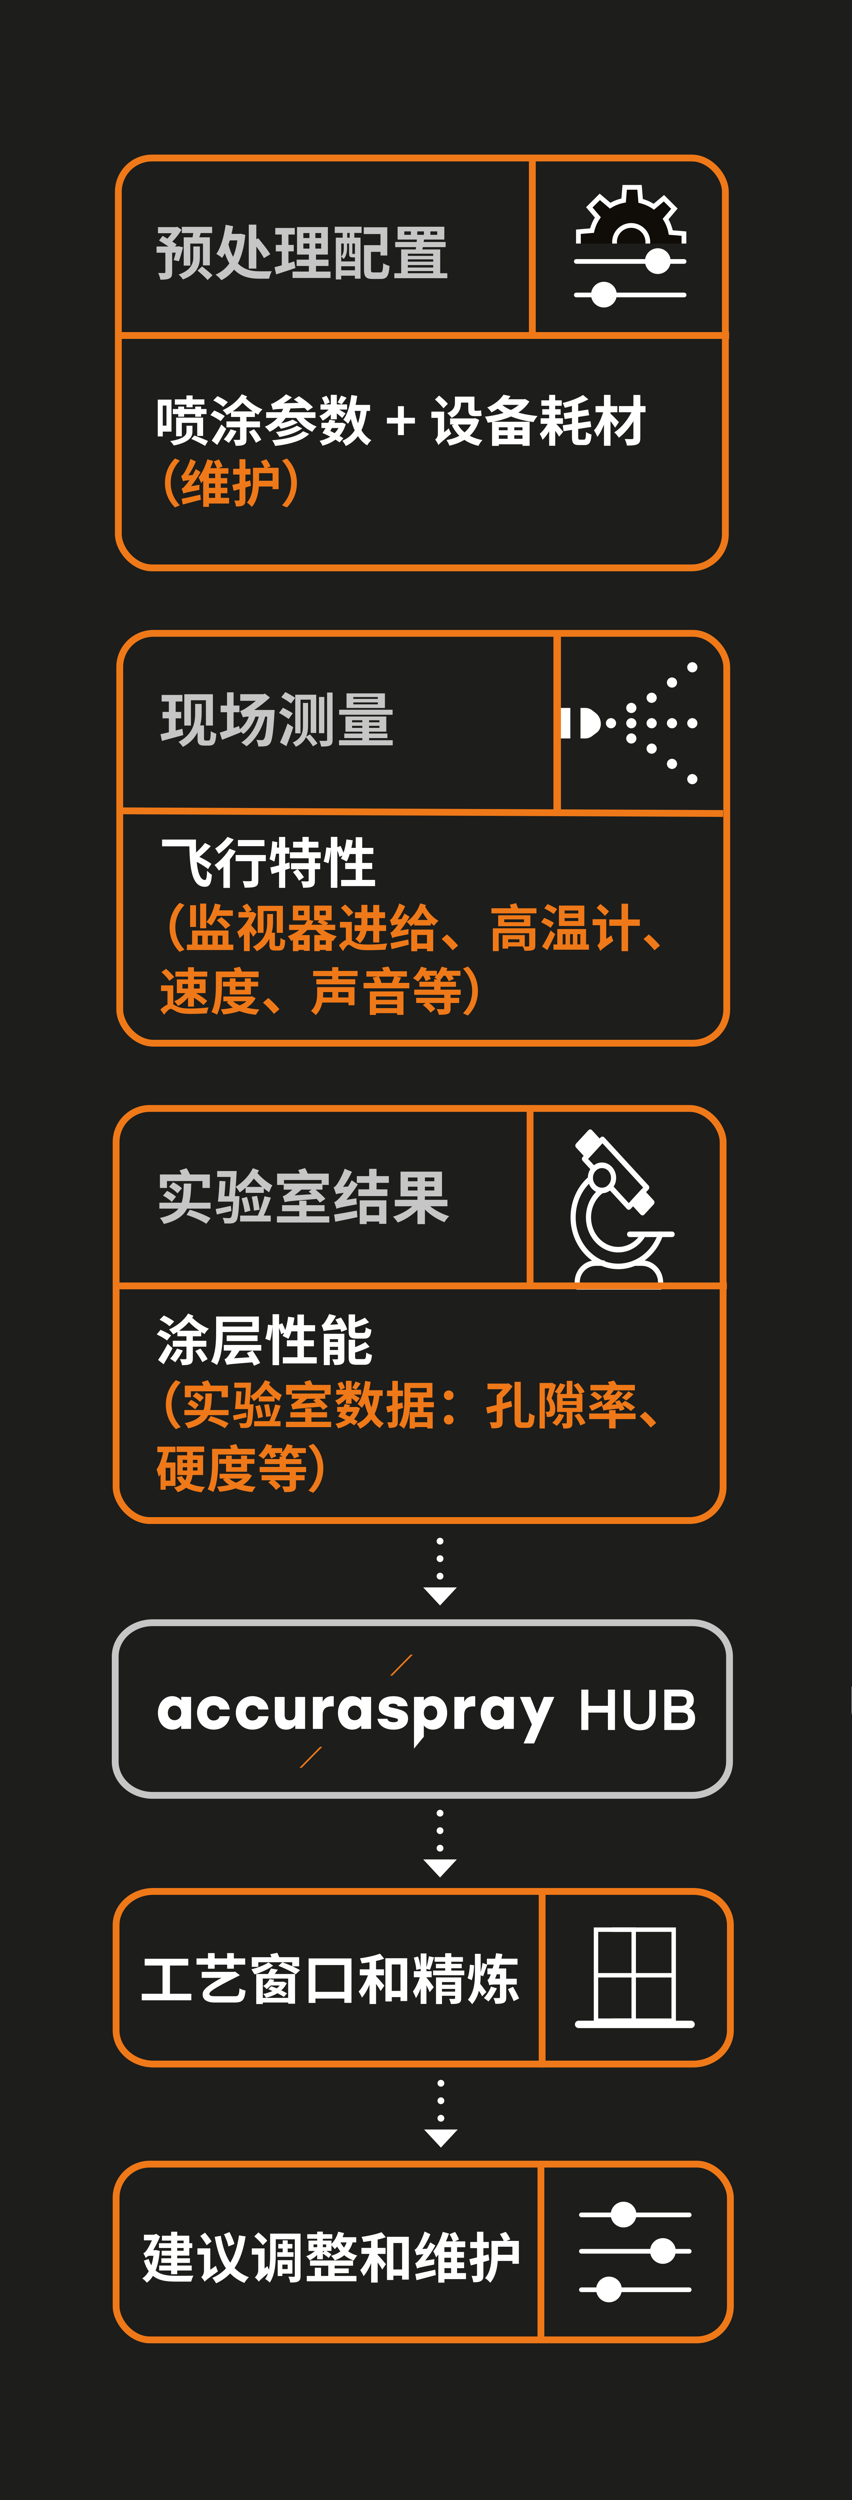 <?xml version="1.0" encoding="UTF-8"?> <svg xmlns="http://www.w3.org/2000/svg" xmlns:xlink="http://www.w3.org/1999/xlink" id="Calque_2" data-name="Calque 2" viewBox="0 0 375 1100"><rect x="0" y="0" width="375" height="1100" fill="#808080" stroke="none"/><defs><style> .cls-1, .cls-2, .cls-3, .cls-4, .cls-5, .cls-6, .cls-7, .cls-8, .cls-9 { fill: none; } .cls-2 { stroke-dasharray: 0 7.7; } .cls-2, .cls-3, .cls-5, .cls-7 { stroke-width: 3px; } .cls-2, .cls-4, .cls-5, .cls-6, .cls-9 { stroke: #fff; } .cls-2, .cls-5 { stroke-linecap: round; stroke-linejoin: round; } .cls-10 { fill: #1d1d1b; } .cls-11 { fill: #c6c6c6; } .cls-12 { clip-path: url(#clippath-10); } .cls-13 { clip-path: url(#clippath-1); } .cls-14 { clip-path: url(#clippath-3); } .cls-15 { clip-path: url(#clippath-4); } .cls-16 { clip-path: url(#clippath-2); } .cls-17 { clip-path: url(#clippath-7); } .cls-18 { clip-path: url(#clippath-6); } .cls-19 { clip-path: url(#clippath-9); } .cls-20 { clip-path: url(#clippath-8); } .cls-21 { clip-path: url(#clippath-5); } .cls-22 { fill: #100c08; } .cls-3 { stroke: #c6c6c6; } .cls-23 { fill: #fff; } .cls-4 { stroke-width: .3px; } .cls-4, .cls-9 { stroke-miterlimit: 10; } .cls-6 { stroke-width: 2.09px; } .cls-7, .cls-8 { stroke: #ef7918; } .cls-8 { stroke-width: 3.3px; } .cls-9 { stroke-width: 1.95px; } .cls-24 { fill: #ef7918; } .cls-25 { clip-path: url(#clippath); } </style><clipPath id="clippath"><rect class="cls-1" width="375" height="1100"></rect></clipPath><clipPath id="clippath-1"><rect class="cls-1" width="375" height="1100"></rect></clipPath><clipPath id="clippath-2"><rect class="cls-1" width="375" height="1100"></rect></clipPath><clipPath id="clippath-3"><rect class="cls-1" width="375" height="1100"></rect></clipPath><clipPath id="clippath-4"><rect class="cls-1" width="375" height="1100"></rect></clipPath><clipPath id="clippath-5"><rect class="cls-1" width="375" height="1100"></rect></clipPath><clipPath id="clippath-6"><rect class="cls-1" width="375" height="1100"></rect></clipPath><clipPath id="clippath-7"><rect class="cls-1" width="375" height="1100"></rect></clipPath><clipPath id="clippath-8"><rect class="cls-1" width="375" height="1100"></rect></clipPath><clipPath id="clippath-9"><rect class="cls-1" width="375" height="1100"></rect></clipPath><clipPath id="clippath-10"><rect class="cls-1" width="375" height="1100"></rect></clipPath></defs><g id="Calque_1-2" data-name="Calque 1"><g class="cls-25"><rect class="cls-10" x="-1068.33" y="-363" width="2477" height="1826" rx="12" ry="12"></rect></g><line class="cls-2" x1="193.68" y1="805.46" x2="193.68" y2="817.02"></line><path class="cls-5" d="M193.68,820.87h0M193.68,797.76h0"></path><polygon class="cls-23" points="193.68 826.07 201.08 818.11 186.28 818.11 193.68 826.07"></polygon><line class="cls-2" x1="193.68" y1="685.78" x2="193.68" y2="697.33"></line><path class="cls-5" d="M193.68,701.18h0M193.68,678.08h0"></path><polygon class="cls-23" points="193.68 706.39 201.08 698.43 186.28 698.43 193.68 706.39"></polygon><polygon class="cls-24" points="172.63 737.25 181.72 728.01 180.73 728.01 171.65 737.25 172.63 737.25"></polygon><polygon class="cls-24" points="132.77 777.8 141.86 768.56 140.87 768.56 131.79 777.8 132.77 777.8"></polygon><g class="cls-13"><path class="cls-23" d="M79.78,753.64c0-1.94-1.27-3.22-2.95-3.22s-2.95,1.28-2.95,3.22,1.3,3.22,2.95,3.22,2.95-1.25,2.95-3.22M84.11,746.61l-.03,14.07h-4.32v-1.51c-.89,1.1-2.16,1.84-3.94,1.84-3.56,0-6.31-3.02-6.31-7.37s2.8-7.37,6.28-7.37c1.78,0,3.1.77,3.99,1.92v-1.59h4.32Z"></path><path class="cls-23" d="M86.72,753.64c0-4.17,3.05-7.37,7.35-7.37,3.48,0,6.61,2.12,7.04,5.88h-4.45c-.33-1.36-1.45-1.87-2.59-1.87-1.91,0-2.97,1.38-2.97,3.35s1.14,3.35,2.95,3.35c1.17,0,2.29-.56,2.62-1.89h4.45c-.46,3.89-3.66,5.91-7.07,5.91-4.27,0-7.32-3.2-7.32-7.37"></path><path class="cls-23" d="M103.78,753.64c0-4.17,3.05-7.37,7.35-7.37,3.48,0,6.61,2.12,7.04,5.88h-4.45c-.33-1.36-1.45-1.87-2.59-1.87-1.91,0-2.97,1.38-2.97,3.35s1.14,3.35,2.95,3.35c1.17,0,2.29-.56,2.62-1.89h4.45c-.46,3.89-3.66,5.91-7.07,5.91-4.27,0-7.32-3.2-7.32-7.37"></path><path class="cls-23" d="M134.28,746.61v14.07h-4.32v-1.61c-1.02,1.28-2.31,1.95-4.02,1.95-3.08,0-4.98-2.18-4.98-5.6v-8.8h4.32v7.83c0,1.54.46,2.43,2.16,2.43s2.52-.84,2.52-2.79v-7.47h4.32Z"></path><path class="cls-23" d="M146.89,746.35v4.48c-.28-.03-.46-.05-.87-.05-2.03,0-3.99.61-3.99,3.81v6.09h-4.32v-14.07h4.32v2.17c.86-1.71,2.29-2.51,4.07-2.51.33,0,.58.03.79.08"></path><path class="cls-23" d="M159.02,753.64c0-1.94-1.27-3.22-2.95-3.22s-2.95,1.28-2.95,3.22,1.3,3.22,2.95,3.22,2.95-1.25,2.95-3.22M163.34,746.61l-.03,14.07h-4.32v-1.51c-.89,1.1-2.16,1.84-3.94,1.84-3.56,0-6.31-3.02-6.31-7.37s2.8-7.37,6.28-7.37c1.78,0,3.1.77,3.99,1.92v-1.59h4.32Z"></path><path class="cls-23" d="M166.13,756.23h4.37c.18.77.74,1.51,2.74,1.51,1.45,0,1.91-.38,1.91-.97s-.43-.69-2.82-1.2c-3.99-.87-5.62-1.94-5.62-4.43,0-3.04,2.42-4.84,6.46-4.84s5.87,1.71,6.3,4.4h-4.37c-.18-.66-.74-1.13-2.11-1.13-1.27,0-1.91.38-1.91,1,0,.49.41.54,2.09.9,4.17.92,6.43,1.77,6.43,4.68,0,3.25-2.82,4.86-6.41,4.86-3.79,0-6.56-1.82-7.07-4.79"></path><path class="cls-23" d="M192.44,753.64c0-1.95-1.27-3.22-2.95-3.22s-2.95,1.28-2.95,3.22,1.27,3.22,2.95,3.22,2.95-1.25,2.95-3.22M196.81,753.64c0,4.35-2.75,7.37-6.3,7.37-1.78,0-3.05-.74-3.97-1.84v4.96l-4.32,5.24v-22.77h4.32v1.59c.89-1.15,2.21-1.92,3.99-1.92,3.48,0,6.28,2.99,6.28,7.37"></path><path class="cls-23" d="M209.17,746.35v4.48c-.28-.03-.46-.05-.87-.05-2.03,0-3.99.61-3.99,3.81v6.09h-4.32v-14.07h4.32v2.17c.86-1.71,2.29-2.51,4.07-2.51.33,0,.58.03.79.08"></path><path class="cls-23" d="M221.85,753.64c0-1.94-1.27-3.22-2.95-3.22s-2.95,1.28-2.95,3.22,1.3,3.22,2.95,3.22,2.95-1.25,2.95-3.22M226.17,746.61l-.03,14.07h-4.32v-1.51c-.89,1.1-2.16,1.84-3.94,1.84-3.56,0-6.31-3.02-6.31-7.37s2.8-7.37,6.28-7.37c1.78,0,3.1.77,3.99,1.92v-1.59h4.32Z"></path></g><polygon class="cls-23" points="243.99 746.61 235.07 767.08 230.47 767.08 234.1 758.74 228.84 746.61 233.44 746.61 236.39 753.95 239.39 746.61 243.99 746.61"></polygon><g class="cls-16"><g><path class="cls-23" d="M270.52,743.54v17.47h-2.8v-7.64h-8.91v7.64h-2.8v-17.47h2.8v7.14h8.91v-7.14h2.8Z"></path><path class="cls-23" d="M288.6,743.54v10.51c0,4.87-3.03,7.26-7.02,7.26s-7.02-2.4-7.02-7.26v-10.51h2.85v10.33c0,3.4,1.76,4.74,4.17,4.74s4.17-1.35,4.17-4.74v-10.33h2.85Z"></path><path class="cls-23" d="M305.79,756.07c0,3.07-2.11,4.94-5.76,4.94h-7.49v-17.47h7.39c3.38,0,5.29,1.62,5.29,4.49,0,1.77-.74,2.92-2.31,3.64,1.96.6,2.88,2.27,2.88,4.39ZM299.58,746.23h-4.24v4.49h4.27c2.03,0,2.78-.82,2.78-2.25,0-1.52-.79-2.25-2.8-2.25ZM302.96,755.84c0-1.6-.74-2.52-3.03-2.52h-4.59v4.99h4.62c2.28,0,3-.97,3-2.47Z"></path></g><g><path class="cls-4" d="M270.52,743.54v17.47h-2.8v-7.64h-8.91v7.64h-2.8v-17.47h2.8v7.14h8.91v-7.14h2.8Z"></path><path class="cls-4" d="M389.04,742.23v10.51c0,4.87-3.03,7.26-7.02,7.26s-7.02-2.4-7.02-7.26v-10.51h2.85v10.33c0,3.4,1.76,4.74,4.17,4.74s4.17-1.35,4.17-4.74v-10.33h2.85Z"></path><path class="cls-4" d="M305.79,756.07c0,3.07-2.11,4.94-5.76,4.94h-7.49v-17.47h7.39c3.38,0,5.29,1.62,5.29,4.49,0,1.77-.74,2.92-2.31,3.64,1.96.6,2.88,2.27,2.88,4.39ZM299.58,746.23h-4.24v4.49h4.27c2.03,0,2.78-.82,2.78-2.25,0-1.52-.79-2.25-2.8-2.25ZM302.96,755.84c0-1.6-.74-2.52-3.03-2.52h-4.59v4.99h4.62c2.28,0,3-.97,3-2.47Z"></path></g><path class="cls-3" d="M67.14,713.97c-9.07,0-16.43,6.64-16.43,14.83v46.29c0,8.19,7.36,14.83,16.43,14.83h237.52c9.07,0,16.43-6.64,16.43-14.83v-46.29c0-8.19-7.36-14.83-16.43-14.83H67.14Z"></path><rect class="cls-7" x="52.09" y="69.52" width="267.17" height="180.33" rx="14.83" ry="14.83"></rect></g><line class="cls-7" x1="234.3" y1="68.36" x2="234.3" y2="147.13"></line><g><path class="cls-23" d="M71.64,189.89v2.14h-2.21v-16.2h6.05v14.07h-3.84ZM71.64,178.44v8.83h1.63v-8.83h-1.63ZM84.7,189.92c0,2.35-1.42,4.7-8.21,6.1-.34-.58-1.03-1.44-1.61-1.94,6.26-1.01,7.2-2.76,7.2-4.2v-2.57h2.62v2.62ZM78.46,182.19h-2.38v-2.23h2.38v-1.08h2.57v1.08h4.9v-1.08h2.59v1.08h2.38v2.23h-2.38v1.15h-2.59v-1.15h-4.9v1.15h-2.57v-1.15ZM82.06,178.01h-5.09v-2.3h5.09v-1.73h2.71v1.73h5.18v2.3h-5.18v1.2h-2.71v-1.2ZM86.81,191.81v-5.76h-6.79v5.9h-2.5v-8.21h11.88v8.06h-2.59ZM85.56,191.62c1.22.41,5.02,1.92,5.98,2.4l-1.27,2.14c-1.42-.84-4.54-2.4-6.07-3.05l1.37-1.49Z"></path><path class="cls-23" d="M97.13,185.31c-.98-.82-3-1.94-4.54-2.69l1.7-2.02c1.49.65,3.58,1.68,4.63,2.47l-1.8,2.23ZM99.55,188.69c-1.2,2.33-2.59,4.9-3.94,7.08l-2.42-1.92c1.18-1.68,2.88-4.46,4.25-7.08l2.11,1.92ZM98.23,179.04c-.86-.86-2.86-2.09-4.37-2.88l1.87-1.87c1.49.7,3.5,1.8,4.54,2.66l-2.04,2.09ZM108.75,174.46c-.17.29-.36.58-.55.82,2.69,2.59,5.21,3.96,7.34,4.85-.7.58-1.49,1.54-1.87,2.35-.46-.26-.96-.55-1.49-.89v1.87h-3.7v1.97h5.95v2.59h-5.95v5.16c0,1.32-.24,2.04-1.13,2.47-.84.43-2.02.5-3.62.5-.12-.77-.53-1.92-.94-2.64,1.03.05,2.09.05,2.42.02.36,0,.46-.1.46-.41v-5.11h-6v-2.59h6v-1.97h-3.98v-1.94c-.62.41-1.22.77-1.87,1.1-.41-.67-1.18-1.58-1.8-2.14,3.26-1.49,6.6-4.03,8.38-7.03l2.35,1.01ZM104.09,189.7c-.91,1.78-2.3,3.89-3.38,5.18-.5-.43-1.58-1.22-2.23-1.58,1.1-1.13,2.28-2.9,3.02-4.42l2.59.82ZM111.29,181.01c-1.39-.96-2.88-2.16-4.54-3.84-1.27,1.46-2.74,2.74-4.32,3.84h8.86ZM111.8,188.84c1.25,1.46,2.57,3.38,3.19,4.66l-2.35,1.32c-.6-1.32-1.94-3.38-3.07-4.87l2.23-1.1Z"></path><path class="cls-23" d="M133.64,183.87c1.51,1.58,3.6,3,5.71,3.79-.65.55-1.49,1.63-1.92,2.33-2.74-1.27-5.33-3.53-7.08-6.12h-4.63c-.6.89-1.25,1.68-1.97,2.42,1.85-.46,3.84-1.06,5.02-1.68l2.33,1.27c-2.06,1.22-5.09,2.23-7.46,2.76-.26-.38-.62-.86-1.03-1.27-1.18,1.03-2.5,1.92-3.89,2.62-.43-.55-1.49-1.7-2.14-2.26,2.16-.89,4.03-2.21,5.54-3.86h-4.97v-2.5h6.74c.29-.5.53-.98.74-1.51-3.12.14-3.91.24-4.56.46-.1-.55-.5-1.87-.82-2.59.58-.1,1.13-.38,1.85-.79.77-.41,3.14-1.82,4.8-3.48l2.57,1.39c-1.15.94-2.42,1.8-3.7,2.59l6.67-.17c-.7-.55-1.42-1.08-2.09-1.51l2.23-1.44c2.09,1.37,4.82,3.38,6.17,4.87l-2.4,1.61c-.34-.38-.79-.84-1.32-1.32l-6.17.24c-.22.58-.46,1.1-.72,1.66h11.71v2.5h-5.23ZM136.08,190.95c-3.29,3.14-8.76,4.51-14.98,5.26-.26-.79-.82-1.85-1.32-2.52,5.64-.43,11.02-1.54,13.66-3.96l2.64,1.22ZM133.01,188.48c-2.5,1.87-6.38,3.12-10.03,3.79-.34-.65-.96-1.58-1.56-2.18,3.26-.43,7.22-1.44,9.22-2.78l2.38,1.18Z"></path><path class="cls-23" d="M145.59,182.35c-1.1,1.1-2.38,2.11-3.58,2.76-.31-.62-.94-1.56-1.46-2.09,1.42-.58,2.93-1.63,4.06-2.81h-3.55v-2.26h1.87c-.19-.82-.74-2.04-1.27-2.98l2.02-.84c.65.89,1.25,2.14,1.44,2.95l-1.94.86h2.42v-4.22h2.64v4.22h4.54v2.26h-3.5c1.08.62,2.42,1.42,2.83,1.7l-1.49,1.99c-.53-.5-1.46-1.3-2.38-2.02v2.62h-2.64v-2.16ZM149.45,194.64c-.48-.36-1.1-.79-1.82-1.22-1.61,1.22-3.53,2.09-5.69,2.69-.26-.65-.82-1.66-1.3-2.14,1.73-.38,3.34-1.01,4.7-1.85-1.13-.6-2.33-1.15-3.41-1.61.43-.62.89-1.37,1.37-2.18h-1.82v-2.3h3c.22-.48.41-.94.58-1.39l2.52.46c-.12.31-.26.62-.41.94h3.05l.43-.07,1.54.58c-.58,2.11-1.54,3.84-2.76,5.23.65.36,1.22.72,1.7,1.06l-1.68,1.82ZM146.07,188.33c-.24.46-.48.89-.72,1.27.65.31,1.32.65,1.94.98.67-.67,1.25-1.42,1.68-2.26h-2.9ZM152.55,174.99c-.79,1.08-1.54,2.16-2.16,2.9l-1.82-.82c.55-.84,1.2-2.14,1.58-3.02l2.4.94ZM161.38,180.79c-.46,3.36-1.18,6.17-2.3,8.52,1.1,1.9,2.57,3.41,4.37,4.39-.62.5-1.46,1.54-1.85,2.26-1.66-1.03-2.98-2.4-4.06-4.08-1.37,1.82-3.1,3.26-5.33,4.39-.26-.58-1.01-1.78-1.51-2.33,2.42-1.08,4.2-2.59,5.42-4.58-.7-1.51-1.22-3.19-1.7-5.02-.38.77-.82,1.49-1.27,2.14-.38-.48-1.46-1.42-2.04-1.82,1.92-2.5,2.98-6.58,3.53-10.85l2.59.38c-.19,1.34-.43,2.69-.72,3.96h6.38v2.64h-1.51ZM156.1,180.79c.36,1.92.84,3.77,1.46,5.47.55-1.63.94-3.43,1.18-5.47h-2.64Z"></path><path class="cls-23" d="M175.15,186.34h-4.85v-2.52h4.85v-5.11h2.62v5.11h4.85v2.52h-4.85v5.09h-2.62v-5.09Z"></path><path class="cls-23" d="M197.54,188.45c.24.77.72,1.85,1.08,2.35-4.44,3.77-5.23,4.44-5.66,5.02-.22-.7-.96-1.87-1.44-2.42.53-.38,1.2-1.2,1.2-2.35v-7.2h-2.86v-2.74h5.62v9.1l2.06-1.75ZM195.17,179.64c-.77-1.06-2.45-2.74-3.72-3.86l1.82-1.75c1.27,1.06,3.05,2.62,3.84,3.65l-1.94,1.97ZM210.89,184.75c-.86,2.98-2.28,5.26-4.13,6.98,1.58.86,3.46,1.49,5.57,1.9-.62.62-1.39,1.75-1.75,2.54-2.38-.58-4.44-1.44-6.19-2.66-1.92,1.2-4.13,2.02-6.58,2.59-.26-.74-.84-1.87-1.3-2.47,2.09-.38,4.01-.98,5.66-1.9-1.3-1.32-2.42-2.86-3.29-4.63l.96-.34h-1.73v-2.66h10.56l.48-.12,1.73.77ZM202.9,177.19c0,2.38-.74,5.06-4.15,6.65-.34-.55-1.37-1.68-1.9-2.06,3.02-1.3,3.38-3.02,3.38-4.68v-2.59h8.59v5.23c0,.7.05.98.41.98h1.22c.38,0,.98-.07,1.3-.17.07.72.12,1.7.24,2.35-.38.17-.96.19-1.49.19h-1.54c-2.38,0-2.86-1.01-2.86-3.38v-2.57h-3.22v.05ZM201.53,186.77c.7,1.3,1.7,2.47,2.93,3.46,1.15-.96,2.11-2.11,2.83-3.46h-5.76Z"></path><path class="cls-23" d="M232.99,176.64c-1.2,1.97-2.88,3.58-4.87,4.9,2.54.72,5.47,1.22,8.47,1.49-.6.65-1.39,1.87-1.75,2.66-3.55-.43-6.96-1.25-9.94-2.45-2.38,1.06-5.04,1.8-7.78,2.33h15.99v10.58h-3.14v-.67h-10.42v.7h-2.98v-10.51c-.65.12-1.25.22-1.9.31-.22-.79-.77-2.02-1.25-2.66,2.88-.31,5.71-.86,8.23-1.66-.91-.58-1.8-1.18-2.59-1.85-.84.58-1.73,1.1-2.74,1.61-.41-.67-1.27-1.68-1.9-2.11,3.55-1.51,5.93-3.67,7.18-5.66l3.1.62c-.34.46-.67.94-1.06,1.39h6.99l.48-.12,1.87,1.1ZM219.55,188v1.3h3.86v-1.3h-3.86ZM223.42,193.06v-1.56h-3.86v1.56h3.86ZM221.19,178.23c.94.82,2.21,1.54,3.67,2.16,1.32-.65,2.47-1.39,3.46-2.26h-7.03l-.1.1ZM229.97,188h-3.6v1.3h3.6v-1.3ZM229.97,193.06v-1.56h-3.6v1.56h3.6Z"></path><path class="cls-23" d="M244.8,186.48c1.03,1.08,2.67,2.93,3.1,3.48l-1.8,2.16c-.41-.7-1.03-1.66-1.73-2.59v6.6h-2.66v-6.38c-.89,1.46-1.87,2.83-2.93,3.74-.24-.79-.82-1.92-1.22-2.64,1.27-1.03,2.59-2.74,3.5-4.37h-3.1v-2.45h3.74v-1.58h-3.02v-2.4h3.02v-1.51h-3.43v-2.4h3.43v-2.4h2.66v2.4h2.88v2.4h-2.88v1.51h2.4v2.4h-2.4v1.58h3.41v2.45h-2.98ZM257.09,193.42c.65,0,.74-.67.86-3.36.6.48,1.66.94,2.4,1.13-.24,3.46-.94,4.63-3.02,4.63h-2.52c-2.42,0-3.07-.84-3.07-3.67v-3l-3.7.58-.36-2.59,4.06-.6v-2.66l-3.22.5-.41-2.57,3.62-.55v-2.66c-1.08.31-2.14.6-3.19.82-.14-.6-.55-1.54-.89-2.11,3.31-.84,6.91-2.16,8.95-3.53l2.35,1.92c-1.3.77-2.83,1.44-4.46,1.99v3.17l4.39-.67.41,2.52-4.8.74v2.66l5.38-.79.36,2.52-5.74.89v3.46c0,1.06.12,1.25.79,1.25h1.8Z"></path><path class="cls-23" d="M270.75,188.16c-.48-.77-1.25-1.85-2.04-2.88v10.85h-2.88v-9.29c-.84,2.09-1.82,4.03-2.93,5.38-.29-.89-.96-2.09-1.46-2.86,1.7-1.92,3.22-5.09,4.03-7.97h-3.34v-2.71h3.7v-4.94h2.88v4.94h3.02v2.71h-3.02v.65c.96.79,3.17,3.1,3.7,3.7l-1.66,2.42ZM284.11,181.39h-2.28v11.23c0,1.66-.36,2.4-1.34,2.86-.96.48-2.5.55-4.56.55-.12-.82-.55-2.09-.96-2.88,1.32.05,2.81.05,3.22.05.43-.02.6-.14.6-.58v-7.3c-1.78,2.86-4.08,5.52-6.38,7.27-.48-.74-1.32-1.75-2.06-2.35,2.98-1.87,5.86-5.38,7.58-8.86h-5.52v-2.71h6.38v-4.9h3.05v4.9h2.28v2.71Z"></path></g><g><path class="cls-24" d="M77.02,201.71l2.13.94c-2.25,2.43-4.02,5.53-4.02,9.84s1.77,7.41,4.02,9.84l-2.13.94c-2.43-2.38-4.42-5.97-4.42-10.78s2-8.4,4.42-10.78Z"></path><path class="cls-24" d="M87.85,213.32c-.09.67-.11,1.68-.09,2.22-5.55,1.06-6.47,1.3-7.05,1.66-.11-.49-.52-1.62-.79-2.22.56-.13,1.06-.67,1.75-1.48.34-.36.99-1.21,1.71-2.27-1.98.22-2.52.36-2.85.52-.13-.49-.54-1.68-.83-2.36.47-.11.85-.58,1.35-1.33.49-.7,1.98-3.5,2.76-6.13l2.38,1.12c-.83,2.09-2.07,4.29-3.3,6.09l1.91-.13c.49-.85.97-1.73,1.37-2.61l2.09,1.28c-1.19,2.18-2.65,4.36-4.2,6.24l3.8-.61ZM79.96,219.45c2.04-.38,5.19-1.12,8.2-1.8l.25,2.22c-2.76.74-5.71,1.5-7.95,2.11l-.49-2.54ZM100.83,221.54h-8.87v1.46h-2.52v-11.54c-.29.38-.61.76-.92,1.12-.22-.67-.79-1.86-1.15-2.49,1.68-2.04,3.19-5.41,3.89-8l2.56.72c-.36,1.06-.76,2.11-1.26,3.19h2.9c-.29-.88-.85-2.04-1.39-2.94l2.27-.94c.65.97,1.3,2.27,1.59,3.12l-1.66.76h4.27v2.4h-3.37v1.95h2.85v2.38h-2.85v1.89h2.9v2.4h-2.9v2.02h3.66v2.49ZM94.7,208.4h-2.74v1.95h2.74v-1.95ZM94.7,212.74h-2.74v1.89h2.74v-1.89ZM91.96,219.05h2.74v-2.02h-2.74v2.02Z"></path><path class="cls-24" d="M110.47,213.77c-.79.25-1.62.49-2.45.72v5.37c0,1.28-.2,2-.94,2.43-.7.47-1.73.56-3.21.56-.09-.72-.4-1.89-.74-2.63.81.02,1.62.02,1.91,0,.27,0,.36-.09.36-.38v-4.6c-.92.25-1.75.47-2.56.7l-.58-2.58c.9-.2,1.98-.45,3.14-.74v-3.82h-2.79v-2.54h2.79v-4.22h2.63v4.22h2.22v2.54h-2.22v3.12c.7-.18,1.42-.36,2.09-.56l.36,2.43ZM122.62,205.82v9.41h-2.65v-1.17h-6.04c-.22,3.1-.99,6.63-3.1,8.98-.4-.56-1.53-1.55-2.13-1.91,2.4-2.72,2.65-6.63,2.65-9.61v-5.71h5.03c-.34-.88-.97-1.98-1.57-2.85l2.4-.88c.76.94,1.53,2.22,1.86,3.1l-1.55.63h5.1ZM119.97,211.52v-3.32h-5.95v3.32h5.95Z"></path><path class="cls-24" d="M126.26,223.27l-2.13-.94c2.25-2.43,4.02-5.53,4.02-9.84s-1.77-7.41-4.02-9.84l2.13-.94c2.43,2.38,4.42,5.97,4.42,10.78s-2,8.4-4.42,10.78Z"></path></g><line class="cls-7" x1="53.08" y1="147.61" x2="320.91" y2="147.61"></line><g class="cls-14"><path class="cls-22" d="M274.14,128.86h6.52l.48-5.79c2.13-.41,4.13-1.19,5.92-2.28l4.57,3.87,4.61-4.61-3.75-4.44c1.18-1.74,2.06-3.7,2.57-5.8l5.97-.5v-6.52l-5.79-.48c-.4-2.13-1.19-4.13-2.28-5.92l3.87-4.57-4.61-4.61-4.44,3.75c-1.74-1.18-3.7-2.06-5.8-2.57l-.5-5.97h-6.52l-.48,5.79c-2.13.4-4.13,1.19-5.92,2.28l-4.57-3.87-4.61,4.61,3.75,4.43c-1.18,1.74-2.06,3.7-2.57,5.8l-5.97.5v6.52l5.79.48c.41,2.13,1.19,4.13,2.29,5.92l-3.87,4.57,4.61,4.61,4.43-3.75c1.74,1.18,3.7,2.06,5.8,2.57l.5,5.97Z"></path><path class="cls-6" d="M274.14,128.86h6.52l.48-5.79c2.13-.41,4.13-1.19,5.92-2.28l4.57,3.87,4.61-4.61-3.75-4.44c1.18-1.74,2.06-3.7,2.57-5.8l5.97-.5v-6.52l-5.79-.48c-.4-2.13-1.19-4.13-2.28-5.92l3.87-4.57-4.61-4.61-4.44,3.75c-1.74-1.18-3.7-2.06-5.8-2.57l-.5-5.97h-6.52l-.48,5.79c-2.13.4-4.13,1.19-5.92,2.28l-4.57-3.87-4.61,4.61,3.75,4.43c-1.18,1.74-2.06,3.7-2.57,5.8l-5.97.5v6.52l5.79.48c.41,2.13,1.19,4.13,2.29,5.92l-3.87,4.57,4.61,4.61,4.43-3.75c1.74,1.18,3.7,2.06,5.8,2.57l.5,5.97Z"></path><path class="cls-22" d="M277.81,113.85c-4.05,0-7.33-3.28-7.33-7.33s3.28-7.33,7.33-7.33,7.33,3.28,7.33,7.33-3.28,7.33-7.33,7.33"></path><path class="cls-6" d="M277.81,113.85c-4.05,0-7.33-3.28-7.33-7.33s3.28-7.33,7.33-7.33,7.33,3.28,7.33,7.33-3.28,7.33-7.33,7.33Z"></path></g><rect class="cls-10" x="247.74" y="107.16" width="56.35" height="36"></rect><g class="cls-15"><path class="cls-23" d="M302.14,115.03c0,.28-.11.54-.3.73-.19.19-.44.3-.73.3h-6.05c-.54,2.56-2.81,4.49-5.53,4.49s-5-1.92-5.53-4.49h-30.34c-.57,0-1.03-.46-1.03-1.03,0-.28.12-.54.3-.73.19-.19.44-.3.73-.3h30.29c.43-2.7,2.76-4.77,5.58-4.77s5.16,2.07,5.58,4.77h6c.57,0,1.03.46,1.03,1.03"></path><path class="cls-23" d="M302.14,129.78c0,.28-.11.54-.3.73-.19.19-.44.3-.73.3h-29.78c-.54,2.56-2.81,4.48-5.53,4.48s-4.99-1.92-5.53-4.48h-6.61c-.57,0-1.03-.46-1.03-1.03,0-.28.12-.54.3-.73.19-.19.44-.3.73-.3h6.56c.43-2.7,2.76-4.77,5.58-4.77s5.16,2.07,5.59,4.77h29.72c.57,0,1.03.46,1.03,1.03"></path></g><g><path class="cls-11" d="M76.45,114.42c.29-.86.6-2.05.88-3.25h-1.56v8.61c0,1.46-.23,2.26-1.22,2.73-.94.47-2.24.55-3.98.55-.1-.88-.52-2.13-.94-2.96,1.12.03,2.31.03,2.68.03.36-.03.47-.1.47-.39v-8.55h-3.87v-2.73h5.25c-1.35-.88-2.91-1.9-4.16-2.65l1.59-2.03,2.08,1.22c.62-.65,1.33-1.53,1.92-2.39h-6.06v-2.68h7.98l.52-.16,1.85,1.33c-1.04,1.77-2.6,3.8-4.06,5.2.75.47,1.4.91,1.9,1.27l-.68.88h1.22l.42-.1,1.9.44c-.57,2.16-1.27,4.6-1.85,6.14l-2.29-.49ZM87.97,113.23c0,3.38-1.04,7.28-7.44,9.72-.39-.62-1.22-1.61-1.92-2.16,5.72-1.9,6.47-5.2,6.47-7.62v-4.73h2.89v4.78ZM84.74,104.41c.13-.6.23-1.25.31-1.87h-5.02v-2.73h13.34v2.73h-5.02c-.21.65-.42,1.27-.62,1.87h4.63v12.35h-3.02v-9.59h-5.59v9.7h-2.89v-12.45h3.87ZM88.95,117.23c1.46,1.14,3.54,2.83,4.58,3.9l-2.16,2.08c-.91-1.12-2.96-2.89-4.42-4.16l2-1.82Z"></path><path class="cls-11" d="M107.96,103.35c-.49,5.23-1.61,9.36-3.25,12.56,2.68,2.78,6.08,3.46,9.67,3.46,1.04,0,4.03,0,5.25-.03-.49.75-1.01,2.37-1.2,3.28h-4.24c-4.26,0-8.14-.83-11.15-4-1.56,2.05-3.43,3.56-5.62,4.65-.52-.73-1.82-1.98-2.57-2.42,2.52-1.12,4.58-2.73,6.11-4.97-.73-1.22-1.4-2.73-1.98-4.45-.42.78-.83,1.46-1.22,2.05-.6-.55-1.74-1.33-2.55-1.74,1.9-2.6,3.41-7.7,4.11-12.87l3.28.68c-.21,1.14-.44,2.24-.7,3.35h3.41l.55-.08,2.11.52ZM101.15,105.77c-.21.62-.39,1.25-.6,1.82.57,2.18,1.25,3.95,2.05,5.38.86-2,1.48-4.37,1.87-7.2h-3.33ZM112.82,118.17h-3.33v-19.34h3.33v6.45l.83-.47c1.79,2.18,4.19,5.12,5.3,7.07l-2.78,1.69c-.68-1.33-2-3.28-3.35-5.07v9.67Z"></path><path class="cls-11" d="M130.03,117.91c-2.86,1.01-5.98,2-8.48,2.81l-.7-3.15c.91-.23,1.98-.52,3.17-.86v-6.11h-2.63v-2.83h2.63v-4.58h-2.86v-2.89h8.58v2.89h-2.78v4.58h2.34v2.83h-2.34v5.2c.86-.26,1.72-.52,2.55-.81l.52,2.91ZM145.48,119.49v2.81h-16.72v-2.81h7.18v-2.47h-5.38v-2.78h5.38v-2.24h-5.2v-12.09h13.57v12.09h-5.23v2.24h5.51v2.78h-5.51v2.47h6.4ZM133.52,104.73h2.68v-2.18h-2.68v2.18ZM133.52,109.38h2.68v-2.24h-2.68v2.24ZM141.37,102.54h-2.57v2.18h2.57v-2.18ZM141.37,107.14h-2.57v2.24h2.57v-2.24Z"></path><path class="cls-11" d="M147.35,99.76h11.8v2.73h-3.2v2.08h2.73v18.04h-2.47v-1.3h-6.03v1.64h-2.37v-18.38h3.02v-2.08h-3.51l.03-2.73ZM155.1,113.23c-1.12,0-1.46-.34-1.46-1.87v-4.21h-.88v2.05c0,1.46-.29,3.38-1.48,4.73-.23-.26-.75-.75-1.09-.96v2.05h6.03v-1.79h-1.12ZM150.18,107.14v5.75c1.01-1.12,1.14-2.55,1.14-3.72v-2.03h-1.14ZM156.22,118.92v-1.77h-6.03v1.77h6.03ZM153.9,102.49h-1.07v2.08h1.07v-2.08ZM156.22,107.14h-1.14v4.21c0,.34.03.36.21.36h.47c.23,0,.29,0,.34-.08.03.03.08.08.13.1v-4.6ZM167.37,119.86c.99,0,1.14-.62,1.3-4.06.68.49,1.98,1.04,2.78,1.22-.31,4.39-1.14,5.72-3.82,5.72h-3.61c-2.89,0-3.8-.88-3.8-4.08v-10.79h7.25v-4.89h-7.36v-2.99h10.35v12.43h-2.99v-1.61h-4.19v7.83c0,1.09.16,1.22,1.17,1.22h2.91Z"></path><path class="cls-11" d="M196.88,120.22v2.18h-23.32v-2.18h3.02v-10.48h6.4c.05-.31.1-.65.16-1.01h-9.2v-2.26h9.44c.05-.36.08-.73.1-1.07h-8.48v-5.64h20.57v5.64h-8.94c-.05.34-.1.7-.16,1.07h9.67v2.26h-10.04l-.18,1.01h7.83v10.48h3.15ZM180.84,101.81h-2.89v1.51h2.89v-1.51ZM179.51,111.62v.96h11.15v-.96h-11.15ZM190.67,114.11h-11.15v1.01h11.15v-1.01ZM179.51,117.7h11.15v-1.07h-11.15v1.07ZM179.51,120.22h11.15v-.96h-11.15v.96ZM183.65,103.32h2.94v-1.51h-2.94v1.51ZM189.42,103.32h3.02v-1.51h-3.02v1.51Z"></path></g><g class="cls-21"><rect class="cls-7" x="52.7" y="278.66" width="267.17" height="180.33" rx="14.83" ry="14.83"></rect><path class="cls-23" d="M304.72,291.35c-1.23,0-2.24,1.01-2.24,2.24s1.01,2.24,2.24,2.24,2.24-1.01,2.24-2.24-1.01-2.24-2.24-2.24"></path><path class="cls-23" d="M304.72,315.96c-1.23,0-2.24,1.01-2.24,2.24s1.01,2.24,2.24,2.24,2.24-1.01,2.24-2.24-1.01-2.24-2.24-2.24"></path><path class="cls-23" d="M304.72,340.56c-1.23,0-2.24,1.01-2.24,2.24s1.01,2.24,2.24,2.24,2.24-1.01,2.24-2.24-1.01-2.24-2.24-2.24"></path><path class="cls-23" d="M295.77,298.06c-1.23,0-2.24,1.01-2.24,2.24s1.01,2.24,2.24,2.24,2.24-1.01,2.24-2.24-1.01-2.24-2.24-2.24"></path><path class="cls-23" d="M295.77,315.96c-1.23,0-2.24,1.01-2.24,2.24s1.01,2.24,2.24,2.24,2.24-1.01,2.24-2.24-1.01-2.24-2.24-2.24"></path><path class="cls-23" d="M295.77,333.85c-1.23,0-2.24,1.01-2.24,2.24s1.01,2.24,2.24,2.24,2.24-1.01,2.24-2.24-1.01-2.24-2.24-2.24"></path><path class="cls-23" d="M286.82,304.77c-1.23,0-2.24,1.01-2.24,2.24s1.01,2.24,2.24,2.24,2.24-1.01,2.24-2.24-1.01-2.24-2.24-2.24"></path><path class="cls-23" d="M286.82,315.96c-1.23,0-2.24,1.01-2.24,2.24s1.01,2.24,2.24,2.24,2.24-1.01,2.24-2.24-1.01-2.24-2.24-2.24"></path><path class="cls-23" d="M289.06,329.38c0-1.23-1.01-2.24-2.24-2.24s-2.24,1.01-2.24,2.24,1.01,2.24,2.24,2.24,2.24-1.01,2.24-2.24"></path><path class="cls-23" d="M277.87,309.24c-1.23,0-2.24,1.01-2.24,2.24s1.01,2.24,2.24,2.24,2.24-1.01,2.24-2.24-1.01-2.24-2.24-2.24"></path><path class="cls-23" d="M277.87,315.96c-1.23,0-2.24,1.01-2.24,2.24s1.01,2.24,2.24,2.24,2.24-1.01,2.24-2.24-1.01-2.24-2.24-2.24"></path><path class="cls-23" d="M277.87,322.67c-1.23,0-2.24,1.01-2.24,2.24s1.01,2.24,2.24,2.24,2.24-1.01,2.24-2.24-1.01-2.24-2.24-2.24"></path><path class="cls-23" d="M268.93,315.96c-1.23,0-2.24,1.01-2.24,2.24s1.01,2.24,2.24,2.24,2.24-1.01,2.24-2.24-1.01-2.24-2.24-2.24"></path><path class="cls-23" d="M262.13,313.67l-1.57-1.21c-.87-.65-1.88-.98-2.91-.98h-2.15v13.42h2.15c1.03,0,2.04-.36,2.91-.99l2.15-1.63c1.1-.83,1.74-2.22,1.74-3.71,0-1.97-.87-3.8-2.33-4.9"></path></g><rect class="cls-23" x="244.32" y="311.48" width="6.71" height="13.42"></rect><line class="cls-7" x1="53.69" y1="356.75" x2="318.27" y2="357.92"></line><line class="cls-8" x1="245.24" y1="277.51" x2="245.24" y2="356.27"></line><g><path class="cls-11" d="M80.63,323.42c-3.22.91-6.71,1.82-9.36,2.57l-.62-2.96c1.04-.21,2.31-.52,3.67-.86v-6.11h-2.78v-2.83h2.78v-4.58h-3.17v-2.89h9.13v2.89h-2.96v4.58h2.42v2.83h-2.42v5.36c.99-.26,1.95-.52,2.94-.78l.39,2.78ZM91.83,325.81c.7,0,.86-.75.94-4.13.73.52,1.72.94,2.42,1.12-.29,4.06-.73,5.25-3.35,5.25h-1.9c-2.16,0-2.99-.62-2.99-2.83v-3.07c-1.22,2.44-3.22,4.76-6.47,6.47-.36-.6-1.33-1.74-1.92-2.18,6.6-3.46,7.33-8.61,7.33-12.61v-4.11h2.86v4.19c0,1.59-.16,3.38-.65,5.25h1.69v5.72c0,.7.18.94.75.94h1.3ZM84.03,319.23h-2.91v-13.78h12.58v13.78h-3.07v-11.13h-6.6v11.13Z"></path><path class="cls-11" d="M120.87,312.4s-.03.96-.08,1.35c-.52,8.87-1.04,12.25-1.95,13.36-.62.81-1.25,1.09-2.11,1.2-.73.13-1.85.16-3.07.1-.03-.86-.36-2.08-.83-2.89.99.1,1.9.13,2.37.13.42,0,.68-.1.94-.44.6-.62,1.09-3.3,1.48-9.91h-.91c-1.59,5.77-4.37,10.24-8.19,13.05-.49-.44-1.69-1.3-2.34-1.66,3.82-2.39,6.34-6.4,7.72-11.39h-1.48c-1.09,3.22-2.99,5.9-5.3,7.62-.31-.29-.86-.7-1.38-1.07l.08.42c-2.73,1.12-5.72,2.31-8.09,3.22l-1.01-3.15c.91-.26,1.98-.62,3.2-1.04v-7.93h-2.81v-2.94h2.81v-5.82h2.89v5.82h2.57v2.94h-2.57v6.94l2.42-.86.29,1.4c1.79-1.38,3.2-3.33,4-5.56h-.26c-1.01,0-2.08.13-2.31.39-.23-.65-.86-2.11-1.25-2.89.75-.13,1.72-.7,2.7-1.33.68-.44,2.44-1.64,4.21-3.12h-6.86v-2.91h10.17l.68-.26,2.21,1.74c-2.26,2.08-4.65,3.95-6.92,5.46h9Z"></path><path class="cls-11" d="M127.04,316.35c-.94-.75-2.86-1.92-4.24-2.68l1.74-2.26c1.35.68,3.33,1.74,4.32,2.44l-1.82,2.5ZM129.06,319.96c-.86,2.78-1.98,5.77-3.02,8.32l-2.81-1.59c.96-2.03,2.31-5.3,3.33-8.35l2.5,1.61ZM128.05,309.54c-.91-.81-2.86-2-4.26-2.78l1.82-2.26c1.35.68,3.33,1.79,4.32,2.55l-1.87,2.5ZM136.42,323.11c1.17,1.25,2.63,2.91,3.3,4.03l-1.98,1.22c-.62-1.07-1.95-2.78-3.09-4.03-.75,1.66-2.13,3.17-4.47,4.24-.23-.52-.94-1.51-1.33-1.87,4.08-1.85,4.5-4.65,4.5-7.51v-9.91h2.24v9.93c0,1.61-.16,3.3-.83,4.89l1.66-.99ZM132.26,322.64h-2.31v-16.98h9.23v16.82h-2.42v-14.64h-4.5v14.79ZM142.74,322.59h-2.34v-15.94h2.34v15.94ZM146.38,304.7v20.75c0,1.4-.26,2.11-1.09,2.52-.81.42-2.08.52-3.95.49-.1-.68-.47-1.79-.78-2.52,1.25.05,2.47.03,2.86.03s.55-.13.55-.52v-20.75h2.42Z"></path><path class="cls-11" d="M172.85,325.68v2.24h-23.63v-2.24h10.27v-.94h-7.96v-2h7.96v-.83h-7.44v-6.66h17.97v6.66h-7.57v.83h8.06v2h-8.06v.94h10.4ZM172.8,314.48h-23.53v-2.21h23.53v2.21ZM169.42,311.49h-16.9v-6.42h16.9v6.42ZM154.96,317.8h4.52v-.91h-4.52v.91ZM159.48,320.25v-.91h-4.52v.91h4.52ZM166.3,306.68h-10.79v.83h10.79v-.83ZM166.3,309.04h-10.79v.86h10.79v-.86ZM167,316.89h-4.55v.91h4.55v-.91ZM167,319.34h-4.55v.91h4.55v-.91Z"></path></g><g><path class="cls-23" d="M91.57,382.38c-1.08-.94-3.07-2.14-4.99-3.19.5,5.06,1.61,8.02,3.7,7.99.55,0,.79-1.51.86-4.08.65.67,1.46,1.42,2.11,1.8-.29,3.98-1.08,5.28-3.07,5.28-5.35,0-6.62-6.94-6.84-17.81h-12v-2.98h14.91c-.02,2.04,0,3.96.07,5.71,1.44-1.34,2.9-2.9,3.89-4.22l2.57,1.39c-1.49,1.63-3.34,3.38-5.02,4.75,1.97.96,4.1,2.14,5.26,3.05l-1.44,2.3Z"></path><path class="cls-23" d="M103.76,374.46c-.72,1.22-1.61,2.47-2.57,3.67v12.53h-2.86v-9.38c-.67.65-1.32,1.25-1.97,1.78-.41-.58-1.37-1.87-1.94-2.47,2.45-1.68,5.06-4.46,6.6-7.18l2.74,1.06ZM102.87,369.35c-1.73,2.26-4.32,4.73-6.6,6.31-.36-.62-1.08-1.78-1.58-2.33,1.99-1.27,4.27-3.43,5.42-5.11l2.76,1.13ZM116.99,378.9h-3.29v8.42c0,1.54-.29,2.33-1.34,2.76-1.01.43-2.54.48-4.68.48-.12-.84-.48-2.06-.86-2.9,1.37.07,2.95.07,3.38.05.43,0,.6-.1.6-.46v-8.35h-7.08v-2.71h13.27v2.71ZM116.39,372.3h-11.67v-2.71h11.67v2.71Z"></path><path class="cls-23" d="M127.59,382.09l-2.06.65v7.9h-2.71v-7.06l-3.24.98-.6-2.9c1.06-.24,2.38-.55,3.84-.94v-5.11h-1.32c-.24,1.34-.5,2.57-.77,3.5-.48-.34-1.54-.82-2.09-1.06.62-1.92,1.03-5.04,1.2-7.94l2.23.41c-.05.79-.12,1.58-.22,2.38h.96v-4.66h2.71v4.66h1.82v2.71h-1.82v4.37l1.85-.53.22,2.64ZM138.59,377.63v2.16h2.33v2.64h-2.33v5.02c0,1.44-.26,2.21-1.2,2.66-.91.43-2.26.48-3.98.48-.12-.82-.48-2.04-.82-2.83,1.13.05,2.4.05,2.76.05.41-.02.5-.1.5-.41v-4.97h-4.85c1.01,1.06,2.21,2.54,2.76,3.58l-2.18,1.46c-.48-1.03-1.63-2.62-2.64-3.77l1.99-1.27h-2.83v-2.64h7.75v-2.16h-8.23v-2.64h5.52v-2.04h-4.13v-2.59h4.13v-2.14h2.74v2.14h4.27v2.59h-4.27v2.04h5.28v2.64h-2.57Z"></path><path class="cls-23" d="M165.08,387.16v2.71h-14.93v-2.71h6.41v-4.8h-4.63v-2.66h4.63v-3.94h-2.64c-.36,1.25-.84,2.4-1.34,3.31-.58-.36-1.87-1.01-2.54-1.3.24-.43.48-.89.72-1.39l-1.37.62c-.14-.72-.5-1.78-.91-2.76v16.39h-2.86v-17.16c-.14,2.02-.53,4.66-1.08,6.36l-2.11-.77c.58-1.58,1.01-4.27,1.18-6.24l2.02.29v-4.9h2.86v4.54l1.39-.58c.48.94.98,2.09,1.32,3.02.6-1.75,1.03-3.82,1.27-5.86l2.78.38c-.17,1.13-.36,2.26-.6,3.34h1.92v-4.7h2.86v4.7h4.9v2.69h-4.9v3.94h4.39v2.66h-4.39v4.8h5.66Z"></path></g><g><path class="cls-24" d="M79.06,397.23l2.13.94c-2.25,2.43-4.02,5.53-4.02,9.84s1.77,7.41,4.02,9.84l-2.13.94c-2.43-2.38-4.42-5.97-4.42-10.78s2-8.4,4.42-10.78Z"></path><path class="cls-24" d="M102.7,415.61v2.38h-20.44v-2.38h2.29v-6.2h16.01v6.2h2.13ZM86.26,407.83h-2.58v-9.55h2.58v9.55ZM87.04,415.61h1.98v-3.95h-1.98v3.95ZM90.75,408.44h-2.65v-10.89h2.65v10.89ZM95.51,402.94c-.74,1.66-1.57,3.17-2.54,4.31-.45-.45-1.55-1.24-2.16-1.59,1.75-1.86,3.05-4.94,3.75-8.11l2.56.52c-.18.83-.43,1.64-.67,2.45h6.04v2.43h-6.99ZM91.47,411.65v3.95h2.02v-3.95h-2.02ZM97.49,403.52c1.39,1.03,3.1,2.58,3.93,3.64l-2.18,1.55c-.74-1.06-2.43-2.67-3.8-3.82l2.04-1.37ZM95.91,411.65v3.95h2.04v-3.95h-2.04Z"></path><path class="cls-24" d="M111.44,412.15c-.36-.63-.94-1.53-1.53-2.38v8.71h-2.54v-7.43c-.65.63-1.28,1.21-1.95,1.71-.18-.79-.74-2.25-1.06-2.79,2.07-1.35,4.07-3.75,5.28-6.29h-4.69v-2.4h3.44c-.43-.81-1.1-1.82-1.73-2.56l2.09-1.15c.81.85,1.66,2.02,2.02,2.83l-1.46.88h1.64l.47-.11,1.42.99c-.58,1.71-1.39,3.37-2.36,4.9.85.92,2.25,2.54,2.63,3.01l-1.66,2.09ZM122.67,416.26c.58,0,.72-.65.79-3.57.61.49,1.44.83,2.07.99-.22,3.48-.61,4.54-2.88,4.54h-1.53c-1.82,0-2.56-.54-2.56-2.43v-2.74c-1.06,2.09-2.76,4.02-5.53,5.48-.31-.56-1.21-1.57-1.73-1.95,5.71-2.99,6.31-7.43,6.31-10.87v-3.57h2.56v3.64c0,1.39-.13,2.99-.58,4.6h1.42v5.1c0,.61.18.79.63.79h1.03ZM116,410.44h-2.56v-11.9h11.07v11.9h-2.7v-9.61h-5.82v9.61Z"></path><path class="cls-24" d="M142.33,409.18c1.59,1.21,3.73,2.2,5.93,2.76-.58.49-1.3,1.48-1.68,2.13-.2-.07-.38-.13-.58-.2v4.49h-2.58v-.4h-2.67v.54h-2.4v-7.08h3.08c-.92-.67-1.73-1.44-2.43-2.25h-3.73c-.74.79-1.57,1.55-2.54,2.25h3.59v6.94h-2.54v-.4h-2.43v.54h-2.43v-4.87c-.27.11-.54.25-.83.36-.27-.63-.92-1.62-1.42-2.09,2.02-.74,3.68-1.68,5.01-2.72h-4.45v-2.31h6.76c.49-.63.9-1.28,1.21-1.93h-6.29v-6.49h7.37v6.38l1.71.31c-.29.58-.61,1.17-.97,1.73h4.96c-.67-.43-1.53-.85-2.25-1.15l.83-.79h-2.29v-6.49h7.68v6.49h-3.66c.83.38,1.64.83,2.16,1.24l-.72.7h3.82v2.31h-5.23ZM133.79,400.69h-2.52v2h2.52v-2ZM133.77,413.72h-2.43v1.93h2.43v-1.93ZM140.71,402.69h2.7v-2h-2.7v2ZM143.4,415.65v-1.93h-2.67v1.93h2.67Z"></path><path class="cls-24" d="M154.86,413.83c.36.22.76.49,1.26.76,1.53.85,3.59.99,6.09.99s6-.2,8.24-.52c-.27.72-.72,2.02-.74,2.79-1.62.09-5.3.22-7.59.22-2.85,0-4.74-.25-6.38-1.17-1.03-.54-1.8-1.24-2.29-1.24-.67,0-1.66,1.46-2.47,2.81l-1.8-2.54c1.03-1.1,2.09-1.93,3.05-2.36v-5.46h-2.61v-2.49h5.23v8.2ZM153.45,403.23c-.67-1.03-2.22-2.67-3.41-3.8l1.89-1.48c1.21,1.06,2.83,2.58,3.57,3.59l-2.04,1.68ZM161.33,409.61c-.43,2.02-1.28,4.02-2.96,5.39-.36-.54-1.42-1.53-1.98-1.89,1.19-.99,1.84-2.2,2.22-3.5h-2.54v-2.56h2.96c.04-.58.04-1.12.04-1.68v-1.42h-2.81v-2.58h2.81v-3.26h2.65v3.26h2.54v-3.21h2.67v3.21h2.56v2.58h-2.56v3.1h3.01v2.56h-3.01v5.05h-2.67v-5.05h-2.94ZM161.74,405.41c0,.54-.02,1.06-.04,1.64h2.58v-3.1h-2.54v1.46Z"></path><path class="cls-24" d="M187.44,398.18l-.27.81c1.28,2.45,3.48,4.83,5.82,6.13-.63.52-1.46,1.5-1.89,2.18-.52-.34-1.01-.74-1.5-1.19v1.08h-7.28v-.85c-.47.43-.99.83-1.5,1.21-.4-.58-1.3-1.57-1.89-2-.88,1.35-1.82,2.67-2.81,3.86l3.75-.63c-.09.67-.13,1.71-.09,2.27-5.62,1.08-6.56,1.33-7.14,1.68-.13-.49-.54-1.73-.85-2.4.58-.13,1.08-.63,1.77-1.46.34-.36.94-1.1,1.66-2.13-1.89.22-2.4.38-2.76.54-.13-.52-.56-1.8-.9-2.52.49-.13.9-.61,1.37-1.33.47-.67,2.02-3.39,2.81-5.95l2.56,1.24c-.83,1.95-2.04,4.07-3.28,5.77l1.71-.11c.45-.79.92-1.59,1.28-2.45l2.25,1.42c-.4.72-.85,1.46-1.33,2.2,2.81-1.82,4.99-4.92,6.02-8.09l2.49.72ZM171.87,414.98c1.98-.36,4.94-.99,7.84-1.62l.22,2.29c-2.61.7-5.41,1.39-7.57,1.95l-.49-2.63ZM181.01,409h9.66v9.52h-2.74v-1.06h-4.31v1.08h-2.61v-9.55ZM183.62,411.36v3.75h4.31v-3.75h-4.31ZM188.29,404.76c-.85-.99-1.62-2.09-2.29-3.28-.61,1.19-1.37,2.29-2.18,3.28h4.47Z"></path><path class="cls-24" d="M194.38,413.14l2.34-2.02c1.59,1.3,3.77,3.53,4.9,4.92l-2.4,2.07c-1.37-1.68-3.28-3.62-4.83-4.96Z"></path><path class="cls-24" d="M236.12,399.61v2.25h-19.83v-2.25h8.65c-.18-.54-.36-1.1-.54-1.57l2.76-.67c.25.7.61,1.53.88,2.25h8.09ZM235.6,416.06c0,1.17-.29,1.64-1.15,1.98-.81.27-2.02.29-3.57.27-.13-.58-.49-1.35-.79-1.89h-6.42v.94h-2.47v-5.93h9.77v4.99h-.31c.79.02,1.57.02,1.8,0,.31,0,.45-.09.45-.38v-5.44h-13.41v7.88h-2.58v-10.04h18.69v7.61ZM233.44,407.52h-14.17v-4.81h14.17v4.81ZM230.63,404.51h-8.69v1.24h8.69v-1.24ZM228.61,413.29h-4.94v1.28h4.94v-1.28Z"></path><path class="cls-24" d="M242.34,408.22c-.88-.74-2.74-1.77-4.18-2.43l1.37-1.93c1.39.54,3.3,1.48,4.27,2.2l-1.46,2.16ZM244.36,411c-1.03,2.34-2.31,4.9-3.48,7.05l-2.29-1.59c1.1-1.71,2.61-4.49,3.77-7.08l2,1.62ZM243.67,402.17c-.88-.76-2.72-1.82-4.11-2.49l1.44-1.89c1.35.56,3.26,1.5,4.2,2.22l-1.53,2.16ZM259.21,415.54v2.31h-15.61v-2.31h1.68v-6.78h12.67v6.78h1.26ZM257.19,407.41h-11.19v-8.98h11.19v8.98ZM247.66,415.54h1.26v-4.54h-1.26v4.54ZM254.54,400.6h-6.04v1.3h6.04v-1.3ZM254.54,403.93h-6.04v1.3h6.04v-1.3ZM250.9,411v4.54h1.26v-4.54h-1.26ZM254.13,411v4.54h1.3v-4.54h-1.3Z"></path><path class="cls-24" d="M269.12,411.5c.16.76.56,1.91.85,2.45-4.51,3.26-5.35,3.91-5.77,4.47-.22-.7-.88-1.91-1.3-2.49.49-.34,1.21-1.08,1.21-2.09v-6.76h-3.28v-2.65h6v8.65l2.29-1.57ZM266.24,403.01c-.76-.99-2.4-2.49-3.66-3.55l1.68-1.71c1.24.97,2.99,2.36,3.77,3.3l-1.8,1.95ZM281.61,407.34h-5.17v11.16h-2.88v-11.16h-5.39v-2.79h5.39v-6.94h2.88v6.94h5.17v2.79Z"></path><path class="cls-24" d="M283.23,413.14l2.34-2.02c1.59,1.3,3.77,3.53,4.9,4.92l-2.4,2.07c-1.37-1.68-3.28-3.62-4.83-4.96Z"></path></g><g><path class="cls-24" d="M76.28,441.91c.45.25.94.56,1.68.9,1.5.76,3.55.92,5.97.92,2.27,0,5.66-.2,7.84-.49-.27.7-.65,1.89-.7,2.61-1.5.11-5.05.25-7.23.25-2.7,0-4.65-.25-6.31-1.1-1.06-.49-1.8-1.12-2.36-1.12-.79,0-1.93,1.3-2.94,2.58l-1.64-2.29c1.03-.97,2.11-1.75,3.12-2.18v-5.97h-2.83v-2.47h5.39v8.38ZM74.53,431.54c-.67-1.08-2.22-2.7-3.46-3.82l2.02-1.46c1.24,1.06,2.83,2.58,3.57,3.64l-2.13,1.64ZM82.75,429.69h-5.55v-2.22h5.55v-1.91h2.61v1.91h5.86v2.22h-5.86v1.21h5.12v6.04h-4.2c1.82,1.08,3.8,2.43,4.9,3.44l-1.64,1.82c-.88-.94-2.54-2.16-4.18-3.23v3.93h-2.61v-4.04c-1.24,1.53-2.79,2.9-4.4,3.71-.36-.63-1.15-1.57-1.68-2.04,1.84-.72,3.73-2.09,4.92-3.57h-3.75v-6.04h4.92v-1.21ZM80.3,434.93h2.45v-1.98h-2.45v1.98ZM85.35,432.95v1.98h2.52v-1.98h-2.52Z"></path><path class="cls-24" d="M97.67,433.4c0,3.77-.29,9.39-2.16,13.05-.54-.38-1.75-.94-2.45-1.15,1.8-3.46,1.95-8.47,1.95-11.88v-5.97h8.38c-.16-.52-.34-1.06-.54-1.48l2.72-.61c.31.63.63,1.39.85,2.09h7.41v2.49h-16.17v3.46ZM112.51,439.2c-.94,1.75-2.29,3.1-3.95,4.16,1.71.4,3.59.65,5.64.81-.52.56-1.19,1.64-1.53,2.31-2.74-.27-5.17-.79-7.28-1.64-2.13.76-4.56,1.24-7.1,1.5-.2-.63-.7-1.64-1.1-2.22,1.86-.16,3.66-.38,5.3-.79-1.03-.7-1.95-1.53-2.72-2.45l.9-.36h-2.38v-2.09h12.08l.47-.09,1.66.85ZM101.15,437.53v-3.5h-3.03v-2.09h3.03v-1.48h2.52v1.48h4.09v-1.48h2.65v1.48h3.23v2.09h-3.23v3.5h-9.25ZM102.56,440.52c.79.72,1.8,1.33,2.96,1.82,1.15-.49,2.13-1.08,2.96-1.82h-5.93ZM103.66,434.03v1.48h4.09v-1.48h-4.09Z"></path><path class="cls-24" d="M115.75,441.13l2.34-2.02c1.59,1.3,3.77,3.53,4.9,4.92l-2.4,2.07c-1.37-1.68-3.28-3.62-4.83-4.96Z"></path><path class="cls-24" d="M156.03,442.29h-2.67v-1.19h-11.52c-.43,2-1.26,4-2.88,5.53-.43-.52-1.53-1.48-2.09-1.84,2.45-2.25,2.72-5.39,2.72-7.68v-2.79h16.44v7.97ZM148.91,429.47v1.37h7.46v2.25h-17.14v-2.25h6.99v-1.37h-8.4v-2.27h8.4v-1.68h2.7v1.68h8.47v2.27h-8.47ZM142.24,436.5v.65c0,.54-.02,1.1-.07,1.71h4.11v-2.36h-4.04ZM153.36,436.5h-4.47v2.36h4.47v-2.36Z"></path><path class="cls-24" d="M180.16,432.46v2.38h-20.15v-2.38h4.92c-.2-.76-.54-1.64-.9-2.34l2.18-.43h-4.94v-2.36h7.57c-.18-.56-.45-1.15-.7-1.62l2.79-.45c.38.61.72,1.39.94,2.07h7.23v2.36h-4.65l2.07.45c-.38.83-.76,1.62-1.12,2.31h4.76ZM162.79,436.21h14.8v10.31h-2.81v-.76h-9.3v.79h-2.7v-10.33ZM165.49,438.43v1.48h9.3v-1.48h-9.3ZM174.79,443.55v-1.62h-9.3v1.62h9.3ZM166.7,429.69c.54.85.99,1.95,1.15,2.76h4.63c.36-.83.76-1.89,1.01-2.76h-6.78Z"></path><path class="cls-24" d="M198.31,437.69v1.35h3.8v2.25h-3.8v2.43c0,1.33-.27,1.95-1.24,2.36-.94.38-2.22.4-3.89.4-.16-.76-.61-1.8-.97-2.49,1.15.04,2.49.04,2.85.04s.47-.09.47-.36v-2.38h-6.67c1.08.81,2.16,1.82,2.72,2.61l-2.07,1.66c-.63-1.01-2.09-2.4-3.39-3.37l1.19-.9h-4.13v-2.25h12.35v-1.35h-13.21v-2.27h8.78v-1.28h-6.51v-2.2h6.51v-1.08h1.35c-.47-.29-.97-.61-1.3-.79.29-.22.56-.49.81-.76h-3.01c.29.52.54,1.03.67,1.42l-2.29.94c-.16-.63-.61-1.55-1.03-2.36h-.22c-.67.99-1.42,1.86-2.09,2.56-.52-.43-1.62-1.17-2.22-1.48,1.46-1.21,2.79-3.14,3.57-5.05l2.56.67c-.16.38-.34.74-.54,1.12h4.92v1.82c.9-1.03,1.64-2.34,2.09-3.62l2.56.65c-.11.36-.29.76-.47,1.15h6.2v2.18h-3.73c.36.52.67,1.03.85,1.42l-2.29.97c-.25-.63-.81-1.57-1.39-2.38h-.88c-.43.65-.85,1.24-1.33,1.73v.9h6.81v2.2h-6.81v1.28h8.87v2.27h-4.47Z"></path><path class="cls-24" d="M205.93,446.79l-2.13-.94c2.25-2.43,4.02-5.53,4.02-9.84s-1.77-7.41-4.02-9.84l2.13-.94c2.43,2.38,4.42,5.97,4.42,10.78s-2,8.4-4.42,10.78Z"></path></g><g class="cls-18"><rect class="cls-7" x="51.1" y="487.69" width="267.17" height="181.32" rx="14.83" ry="14.83"></rect></g><line class="cls-7" x1="233.31" y1="486.53" x2="233.31" y2="565.29"></line><g class="cls-17"><path class="cls-23" d="M276.75,532.29c-.29,0-.58-.12-.8-.36l-8.2-8.91c-.44-.48-.44-1.25,0-1.73.44-.48,1.15-.48,1.59,0l7.41,8.05,6.32-6.86-17.9-19.45-6.32,6.86,3.3,3.59c.44.48.44,1.25,0,1.73-.44.48-1.15.48-1.59,0l-4.1-4.46c-.44-.48-.44-1.25,0-1.73l7.91-8.59c.42-.46,1.17-.46,1.59,0l19.49,21.18c.21.23.33.54.33.87s-.12.64-.33.86l-7.91,8.59c-.22.24-.51.36-.8.36"></path><path class="cls-23" d="M258.5,509.76c-.3,0-.58-.13-.8-.36l-4.15-4.5c-.21-.23-.33-.54-.33-.87s.12-.64.33-.86l5.43-5.89c.44-.48,1.15-.48,1.59,0l4.14,4.5c.44.48.44,1.25,0,1.73l-5.43,5.9c-.21.23-.5.36-.8.36"></path><path class="cls-23" d="M282.79,534.75c-.29,0-.58-.12-.8-.36l-4.14-4.5c-.44-.48-.44-1.25,0-1.73l4.14-4.5c.42-.46,1.17-.46,1.59,0l4.14,4.5c.21.23.33.54.33.86s-.12.64-.33.87l-4.14,4.5c-.22.24-.51.36-.8.36"></path><path class="cls-23" d="M264.96,513.93c-2.19,0-3.98,1.94-3.98,4.32s1.78,4.32,3.98,4.32,3.98-1.94,3.98-4.32-1.78-4.32-3.98-4.32M264.96,525.01c-3.43,0-6.23-3.04-6.23-6.77s2.79-6.77,6.23-6.77,6.23,3.03,6.23,6.77-2.79,6.77-6.23,6.77"></path><path class="cls-23" d="M272.1,558.41c-11.57,0-20.98-10.23-20.98-22.79,0-7.05,2.93-13.59,8.04-17.94.49-.42,1.2-.33,1.58.21.38.53.3,1.3-.19,1.72-4.56,3.89-7.17,9.73-7.17,16.02,0,11.22,8.4,20.35,18.73,20.35,7.82,0,14.88-5.35,17.58-13.32.22-.63.86-.96,1.45-.73.58.23.88.94.67,1.57-3.02,8.92-10.94,14.92-19.7,14.92"></path><path class="cls-23" d="M272.1,551.05c-7.83,0-14.21-6.92-14.21-15.43,0-5.14,2.34-9.92,6.26-12.8.52-.38,1.22-.23,1.57.33.35.56.21,1.32-.3,1.7-3.3,2.42-5.27,6.45-5.27,10.77,0,7.16,5.36,12.99,11.95,12.99,3.98,0,7.68-2.14,9.91-5.73.35-.56,1.05-.71,1.56-.33.52.38.65,1.14.3,1.7-2.65,4.26-7.05,6.8-11.78,6.8"></path><path class="cls-23" d="M295.83,544.29h-18.71c-.62,0-1.13-.55-1.13-1.22s.5-1.22,1.13-1.22h18.71c.62,0,1.13.55,1.13,1.22s-.5,1.22-1.13,1.22"></path><path class="cls-23" d="M290.74,567.42h-36.69c-.62,0-1.13-.55-1.13-1.22v-1.99c0-5.35,4.18-9.7,9.33-9.7h3.27c.62,0,1.13.55,1.13,1.22s-.5,1.22-1.13,1.22h-3.27c-3.9,0-7.07,3.25-7.07,7.25v.76h34.44v-.76c0-4-3.17-7.25-7.07-7.25h-3.27c-.62,0-1.13-.55-1.13-1.22s.5-1.22,1.13-1.22h3.27c5.14,0,9.33,4.35,9.33,9.7v1.99c0,.68-.5,1.22-1.13,1.22"></path></g><line class="cls-7" x1="52.09" y1="565.77" x2="319.92" y2="565.77"></line><g><path class="cls-11" d="M82.32,531.77c-1.56,3.12-4.52,5.38-10.24,6.76-.26-.78-1.04-1.98-1.72-2.65,4.21-.91,6.71-2.26,8.19-4.11h-8.4v-2.6h9.78c.78-2.26.86-5.07.96-8.42h3.28c-.1,3.2-.26,6.01-.91,8.42h9.41v2.6h-10.35ZM73.48,522.67h-3.09v-5.93h9.52c-.26-.62-.57-1.27-.88-1.79l3.09-.96c.52.83,1.09,1.85,1.48,2.76h8.76v5.93h-3.25v-3.04h-15.63v3.04ZM73.53,523.96c1.35.65,3.09,1.74,3.93,2.57l-1.85,2.29c-.78-.83-2.47-2.03-3.85-2.78l1.77-2.08ZM78.11,525.06c-.73-.88-2.37-2.11-3.69-2.89l1.79-2c1.33.68,3.04,1.77,3.85,2.68l-1.95,2.21ZM83.54,532.26c3.38.96,7.05,2.5,9.15,3.72l-1.9,2.47c-1.98-1.35-5.38-2.89-8.68-3.9l1.43-2.29Z"></path><path class="cls-11" d="M101.85,532.83c-2.21.52-4.5,1.07-6.42,1.51l-.49-2.39c1.74-.31,4.19-.86,6.68-1.4l.23,2.29ZM108.09,522.61c-.86.75-1.69,1.43-2.57,2.03-.34-.6-1.25-1.9-1.77-2.5-.1,1.51-.23,2.96-.36,4.13h2s-.03.78-.05,1.12c-.31,6.45-.65,9-1.43,9.88-.55.68-1.14.88-1.98.99-.7.08-1.92.08-3.17.03-.05-.75-.34-1.77-.78-2.47,1.17.1,2.26.13,2.73.13.42,0,.65-.05.91-.31.47-.52.78-2.39,1.01-6.94h-6.71c.31-2.34.57-6.21.68-9.13l2.63.16c-.1,2.05-.29,4.5-.47,6.58h2.03c.29-2.31.52-5.51.68-8.48h-5.88v-2.6h8.58c-.1,2.13-.26,4.63-.44,6.92,3.04-1.85,5.93-4.86,7.54-8.16l2.68.94c-.18.42-.42.83-.65,1.25,1.72,1.98,4.26,4.11,6.58,5.36-.52.78-1.12,2.21-1.4,3.07-.78-.52-1.56-1.09-2.37-1.77v2h-8.01v-2.21ZM119.22,526.93c-.94,2.63-2.08,5.67-3.15,7.9h3.09v2.6h-13.47v-2.6h7.77c1.09-2.37,2.34-5.88,2.94-8.5l2.81.6ZM107.7,533.38c-.18-1.66-.81-4.21-1.35-6.14l2.34-.62c.65,1.92,1.25,4.42,1.51,6.06l-2.5.7ZM115.4,522.22c-1.33-1.17-2.57-2.42-3.67-3.69-.96,1.35-2.08,2.57-3.22,3.69h6.89ZM111.78,532.65c-.13-1.66-.57-4.21-.96-6.14l2.34-.34c.47,1.95.94,4.42,1.09,6.11l-2.47.36Z"></path><path class="cls-11" d="M144.93,535.15v2.73h-23.04v-2.73h9.83v-2.24h-7.57v-2.65h7.57v-1.98h3.17v1.98h7.96v2.65h-7.96v2.24h10.04ZM124.86,521.34h-2.89v-4.97h9.98c-.21-.55-.44-1.12-.7-1.56l3.02-.88c.44.75.88,1.66,1.17,2.44h9.26v4.97h-2.76v2.08h-3.07c1.59,1.27,3.38,2.89,4.34,4.06l-2.44,1.64c-.34-.44-.81-1.01-1.38-1.61-11.62.94-13.03,1.04-14.07,1.46-.16-.57-.57-1.95-.88-2.68.57-.08,1.14-.42,1.85-.94.42-.29,1.35-.99,2.39-1.92h-3.82v-2.08ZM124.99,519.18v1.59h16.56v-1.59h-16.56ZM137.21,525.42c-.47-.42-.94-.81-1.35-1.14l1.27-.86h-4.5c-.94.88-1.98,1.72-3.02,2.5l7.59-.49Z"></path><path class="cls-11" d="M153.2,522.07c.55-.88,1.09-1.82,1.56-2.76l2.73,1.79c-1.46,2.39-3.22,4.76-5.07,6.81l4.47-.68c-.03.81.08,2,.18,2.65-7.05,1.27-8.22,1.56-8.97,1.98-.13-.62-.65-2.16-1.01-2.96.73-.16,1.27-.73,2.16-1.64.42-.39,1.2-1.3,2.05-2.44-2.34.26-2.99.42-3.41.62-.16-.65-.68-2.16-1.07-3.02.57-.16,1.04-.68,1.59-1.48.57-.78,2.31-3.8,3.28-6.71l3.2,1.33c-1.04,2.29-2.44,4.68-3.9,6.66l2.21-.16ZM147.06,534.37c2.55-.36,6.4-1.07,10.01-1.74l.23,2.89c-3.35.73-6.97,1.46-9.75,2.03l-.49-3.17ZM165.73,520.43v2.86h4.78v2.94h-12.79v-2.94h4.76v-2.86h-5.43v-2.96h5.43v-3.2h3.25v3.2h5.41v2.96h-5.41ZM158.32,528.12h11.73v10.35h-3.17v-1.01h-5.51v1.12h-3.04v-10.45ZM161.36,530.91v3.77h5.51v-3.77h-5.51Z"></path><path class="cls-11" d="M189.29,530.73c2.29,1.85,5.46,3.51,8.42,4.37-.7.62-1.64,1.85-2.08,2.63-3.02-1.14-6.19-3.17-8.61-5.54v6.4h-3.28v-6.27c-2.39,2.39-5.56,4.42-8.66,5.56-.47-.73-1.4-1.92-2.11-2.57,3.09-.91,6.32-2.63,8.5-4.58h-7.7v-2.83h9.96v-1.53h-7.44v-10.87h18.25v10.87h-7.54v1.53h9.93v2.83h-7.67ZM179.56,519.73h4.19v-1.66h-4.19v1.66ZM183.75,523.78v-1.66h-4.19v1.66h4.19ZM191.16,518.06h-4.13v1.66h4.13v-1.66ZM191.16,522.12h-4.13v1.66h4.13v-1.66Z"></path></g><g><path class="cls-23" d="M73.52,589.8c-.98-.82-3-1.94-4.54-2.69l1.7-2.02c1.49.65,3.58,1.68,4.63,2.47l-1.8,2.23ZM75.94,593.18c-1.2,2.33-2.59,4.9-3.94,7.08l-2.42-1.92c1.18-1.68,2.88-4.46,4.25-7.08l2.11,1.92ZM74.62,583.53c-.86-.86-2.86-2.09-4.37-2.88l1.87-1.87c1.49.7,3.5,1.8,4.54,2.66l-2.04,2.09ZM85.14,578.95c-.17.29-.36.58-.55.82,2.69,2.59,5.21,3.96,7.34,4.85-.7.58-1.49,1.54-1.87,2.35-.46-.26-.96-.55-1.49-.89v1.87h-3.7v1.97h5.95v2.59h-5.95v5.16c0,1.32-.24,2.04-1.13,2.47-.84.43-2.02.5-3.62.5-.12-.77-.53-1.92-.94-2.64,1.03.05,2.09.05,2.42.02.36,0,.46-.1.46-.41v-5.11h-6v-2.59h6v-1.97h-3.98v-1.94c-.62.41-1.22.77-1.87,1.1-.41-.67-1.18-1.58-1.8-2.14,3.26-1.49,6.6-4.03,8.38-7.03l2.35,1.01ZM80.48,594.19c-.91,1.78-2.3,3.89-3.38,5.18-.5-.43-1.58-1.22-2.23-1.58,1.1-1.13,2.28-2.9,3.02-4.42l2.59.82ZM87.68,585.5c-1.39-.96-2.88-2.16-4.54-3.84-1.27,1.46-2.74,2.74-4.32,3.84h8.86ZM88.18,593.33c1.25,1.46,2.57,3.38,3.19,4.66l-2.35,1.32c-.6-1.32-1.94-3.38-3.07-4.87l2.23-1.1Z"></path><path class="cls-23" d="M98.02,586.08v.22c0,4.15-.34,10.32-2.54,14.28-.58-.46-1.85-1.18-2.57-1.42,2.04-3.7,2.21-9.07,2.21-12.86v-7.06h18.82v6.84h-15.91ZM98.02,581.66v1.99h13.01v-1.99h-13.01ZM114.97,594.24h-9.55c-.72,1.18-1.58,2.33-2.42,3.36l6.82-.43c-.38-.67-.79-1.34-1.15-1.9l2.52-1.03c1.1,1.68,2.62,4.03,3.31,5.45l-2.69,1.22c-.19-.43-.46-.94-.74-1.51-9,.72-10.3.82-11.23,1.15-.19-.5-.7-1.78-1.01-2.5.41-.1.84-.46,1.3-1.01.34-.38,1.13-1.51,1.8-2.81h-3.43v-2.47h16.49v2.47ZM99.77,590.04v-2.47h13.59v2.47h-13.59Z"></path><path class="cls-23" d="M139.42,597.17v2.71h-14.93v-2.71h6.41v-4.8h-4.63v-2.66h4.63v-3.94h-2.64c-.36,1.25-.84,2.4-1.34,3.31-.58-.36-1.87-1.01-2.54-1.3.24-.43.48-.89.72-1.39l-1.37.62c-.14-.72-.5-1.78-.91-2.76v16.39h-2.86v-17.16c-.14,2.02-.53,4.66-1.08,6.36l-2.11-.77c.58-1.58,1.01-4.27,1.18-6.24l2.02.29v-4.9h2.86v4.54l1.39-.58c.48.94.98,2.09,1.32,3.02.6-1.75,1.03-3.82,1.27-5.86l2.78.38c-.17,1.13-.36,2.26-.6,3.34h1.92v-4.7h2.86v4.7h4.9v2.69h-4.9v3.94h4.39v2.66h-4.39v4.8h5.66Z"></path><path class="cls-23" d="M150.08,579.69c1.1,1.63,2.33,3.77,2.71,5.28l-2.59,1.03c-.07-.36-.22-.77-.38-1.2-5.78.48-6.74.65-7.34.89-.14-.58-.62-1.92-.96-2.66.38-.1.77-.41,1.18-.94.34-.48,1.49-2.16,2.16-3.94l3.02.79c-.67,1.37-1.63,2.78-2.57,3.94l3.53-.22c-.36-.72-.79-1.44-1.2-2.09l2.45-.89ZM151.59,597.74c0,1.25-.24,1.94-1.06,2.35-.79.46-1.92.48-3.34.48-.14-.74-.55-1.85-.94-2.52.86.05,1.8.02,2.11,0,.29,0,.38-.07.38-.36v-1.61h-3.58v4.54h-2.64v-13.78h9.05v10.9ZM145.18,589.2v1.27h3.58v-1.27h-3.58ZM148.76,593.97v-1.39h-3.58v1.39h3.58ZM156.92,588.96c-2.78,0-3.48-.82-3.48-3.43v-7.22h2.83v3.46c1.63-.65,3.24-1.37,4.34-2.02l1.82,2.06c-1.8.89-4.08,1.63-6.17,2.26v1.42c0,.86.14.96,1.06.96h2.59c.79,0,.94-.36,1.06-2.45.58.43,1.7.86,2.5,1.03-.31,3.07-1.08,3.94-3.26,3.94h-3.29ZM160.09,597.98c.84,0,.98-.46,1.1-2.86.6.41,1.73.84,2.52,1.03-.31,3.36-1.08,4.32-3.36,4.32h-3.36c-2.81,0-3.53-.84-3.53-3.46v-7.54h2.83v3.24c1.7-.67,3.36-1.46,4.51-2.23l1.87,2.09c-1.85.98-4.2,1.85-6.38,2.54v1.9c0,.84.17.96,1.1.96h2.69Z"></path></g><g><path class="cls-24" d="M77.41,607.24l2.13.94c-2.25,2.43-4.02,5.53-4.02,9.84s1.77,7.41,4.02,9.84l-2.13.94c-2.43-2.38-4.42-5.97-4.42-10.78s2-8.4,4.42-10.78Z"></path><path class="cls-24" d="M91.65,622.63c-1.35,2.7-3.91,4.65-8.85,5.84-.22-.67-.9-1.71-1.48-2.29,3.64-.79,5.79-1.95,7.08-3.55h-7.25v-2.25h8.45c.67-1.95.74-4.38.83-7.28h2.83c-.09,2.76-.22,5.19-.79,7.28h8.13v2.25h-8.94ZM84.01,614.77h-2.67v-5.12h8.22c-.22-.54-.49-1.1-.76-1.55l2.67-.83c.45.72.94,1.59,1.28,2.38h7.57v5.12h-2.81v-2.63h-13.5v2.63ZM84.06,615.89c1.17.56,2.67,1.5,3.39,2.22l-1.59,1.98c-.67-.72-2.13-1.75-3.32-2.4l1.53-1.8ZM88.01,616.83c-.63-.76-2.04-1.82-3.19-2.49l1.55-1.73c1.15.58,2.63,1.53,3.32,2.31l-1.68,1.91ZM92.71,623.05c2.92.83,6.09,2.16,7.91,3.21l-1.64,2.13c-1.71-1.17-4.65-2.49-7.5-3.37l1.24-1.98Z"></path><path class="cls-24" d="M108.52,623.55c-1.91.45-3.89.92-5.55,1.3l-.43-2.07c1.5-.27,3.62-.74,5.77-1.21l.2,1.98ZM113.91,614.72c-.74.65-1.46,1.24-2.22,1.75-.29-.52-1.08-1.64-1.53-2.16-.09,1.3-.2,2.56-.31,3.57h1.73s-.02.67-.04.97c-.27,5.57-.56,7.77-1.24,8.54-.47.58-.99.76-1.71.85-.61.07-1.66.07-2.74.02-.04-.65-.29-1.53-.67-2.13,1.01.09,1.95.11,2.36.11.36,0,.56-.04.79-.27.4-.45.67-2.07.88-6h-5.79c.27-2.02.49-5.37.58-7.88l2.27.13c-.09,1.77-.25,3.89-.4,5.68h1.75c.25-2,.45-4.76.58-7.32h-5.08v-2.25h7.41c-.09,1.84-.22,4-.38,5.97,2.63-1.59,5.12-4.2,6.51-7.05l2.31.81c-.16.36-.36.72-.56,1.08,1.48,1.71,3.68,3.55,5.68,4.63-.45.67-.97,1.91-1.21,2.65-.67-.45-1.35-.94-2.04-1.53v1.73h-6.92v-1.91ZM123.53,618.45c-.81,2.27-1.8,4.9-2.72,6.83h2.67v2.25h-11.63v-2.25h6.72c.94-2.04,2.02-5.08,2.54-7.34l2.43.52ZM113.58,624.02c-.16-1.44-.7-3.64-1.17-5.3l2.02-.54c.56,1.66,1.08,3.82,1.3,5.23l-2.16.61ZM120.23,614.38c-1.15-1.01-2.22-2.09-3.17-3.19-.83,1.17-1.8,2.22-2.79,3.19h5.95ZM117.1,623.39c-.11-1.44-.49-3.64-.83-5.3l2.02-.29c.4,1.68.81,3.82.94,5.28l-2.13.31Z"></path><path class="cls-24" d="M145.75,625.55v2.36h-19.9v-2.36h8.49v-1.93h-6.54v-2.29h6.54v-1.71h2.74v1.71h6.87v2.29h-6.87v1.93h8.67ZM128.41,613.62h-2.49v-4.29h8.62c-.18-.47-.38-.97-.61-1.35l2.61-.76c.38.65.76,1.44,1.01,2.11h8v4.29h-2.38v1.8h-2.65c1.37,1.1,2.92,2.49,3.75,3.5l-2.11,1.42c-.29-.38-.7-.88-1.19-1.39-10.04.81-11.25.9-12.15,1.26-.13-.49-.49-1.68-.76-2.31.49-.07.99-.36,1.59-.81.36-.25,1.17-.85,2.07-1.66h-3.3v-1.8ZM128.52,611.76v1.37h14.31v-1.37h-14.31ZM139.07,617.15c-.4-.36-.81-.7-1.17-.99l1.1-.74h-3.89c-.81.76-1.71,1.48-2.61,2.16l6.56-.43Z"></path><path class="cls-24" d="M152.24,615.6c-1.03,1.03-2.22,1.98-3.35,2.58-.29-.58-.88-1.46-1.37-1.95,1.33-.54,2.74-1.53,3.8-2.63h-3.32v-2.11h1.75c-.18-.76-.7-1.91-1.19-2.79l1.89-.79c.61.83,1.17,2,1.35,2.76l-1.82.81h2.27v-3.95h2.47v3.95h4.25v2.11h-3.28c1.01.58,2.27,1.33,2.65,1.59l-1.39,1.86c-.49-.47-1.37-1.21-2.22-1.89v2.45h-2.47v-2.02ZM155.86,627.1c-.45-.34-1.03-.74-1.71-1.15-1.5,1.15-3.3,1.95-5.32,2.52-.25-.61-.76-1.55-1.21-2,1.62-.36,3.12-.94,4.4-1.73-1.06-.56-2.18-1.08-3.19-1.5.4-.58.83-1.28,1.28-2.04h-1.71v-2.16h2.81c.2-.45.38-.88.54-1.3l2.36.43c-.11.29-.25.58-.38.88h2.85l.4-.07,1.44.54c-.54,1.98-1.44,3.59-2.58,4.9.61.34,1.15.67,1.59.99l-1.57,1.71ZM152.69,621.19c-.22.43-.45.83-.67,1.19.61.29,1.24.61,1.82.92.63-.63,1.17-1.33,1.57-2.11h-2.72ZM158.75,608.7c-.74,1.01-1.44,2.02-2.02,2.72l-1.71-.76c.52-.79,1.12-2,1.48-2.83l2.25.88ZM167.02,614.14c-.43,3.14-1.1,5.77-2.16,7.97,1.03,1.77,2.4,3.19,4.09,4.11-.58.47-1.37,1.44-1.73,2.11-1.55-.97-2.79-2.25-3.8-3.82-1.28,1.71-2.9,3.05-4.99,4.11-.25-.54-.94-1.66-1.42-2.18,2.27-1.01,3.93-2.43,5.08-4.29-.65-1.42-1.15-2.99-1.59-4.69-.36.72-.76,1.39-1.19,2-.36-.45-1.37-1.33-1.91-1.71,1.8-2.34,2.79-6.15,3.3-10.15l2.43.36c-.18,1.26-.4,2.52-.67,3.71h5.97v2.47h-1.42ZM162.08,614.14c.34,1.8.79,3.53,1.37,5.12.52-1.53.88-3.21,1.1-5.12h-2.47Z"></path><path class="cls-24" d="M177.4,619.44c-.74.22-1.53.47-2.29.7v5.28c0,1.24-.2,1.89-.88,2.29-.67.45-1.66.54-3.1.52-.07-.65-.36-1.75-.67-2.45.81.02,1.57.02,1.84,0,.27,0,.38-.09.38-.38v-4.54l-2.11.61-.61-2.58c.79-.18,1.68-.4,2.72-.67v-3.95h-2.36v-2.47h2.36v-4.25h2.43v4.25h2.25v2.47h-2.25v3.32l1.98-.54.31,2.4ZM186.41,619.15v2.16h4.04v7.19h-2.4v-.63h-5.44v.65h-2.29v-7.21h3.59v-2.16h-3.46c-.25,3.28-.97,6.9-2.67,9.43-.47-.47-1.59-1.28-2.16-1.57,2.2-3.3,2.38-8.22,2.38-11.72v-6.85h12.33v6.49h-3.93v1.98h4.56v2.25h-4.56ZM183.91,616.9v-1.98h-3.3v.36c0,.52,0,1.03-.02,1.62h3.32ZM180.61,610.7v1.93h7.21v-1.93h-7.21ZM188.05,623.5h-5.44v2.25h5.44v-2.25Z"></path><path class="cls-24" d="M195.37,613.91c0-1.24.94-2.13,2.13-2.13s2.13.9,2.13,2.13-.94,2.11-2.13,2.11-2.13-.9-2.13-2.11ZM195.37,624.63c0-1.24.94-2.13,2.13-2.13s2.13.9,2.13,2.13-.94,2.11-2.13,2.11-2.13-.9-2.13-2.11Z"></path><path class="cls-24" d="M225.61,609.94c-1.15,1.66-2.79,3.53-4.38,4.94v2.54c1.26-.36,2.54-.67,3.77-1.03l.38,2.47c-1.37.4-2.79.81-4.16,1.19v5.37c0,1.37-.27,2.11-1.12,2.54s-2.09.49-3.77.47c-.09-.76-.45-1.91-.81-2.67,1.1.04,2.27.02,2.61.02.36,0,.47-.09.47-.4v-4.58c-1.46.4-2.88.81-4.07,1.15l-.54-2.72c1.26-.27,2.88-.67,4.6-1.1v-4.27c.92-.67,1.89-1.66,2.7-2.63h-6.72v-2.47h8.69l.54-.16,1.8,1.35ZM231.94,625.84c.7,0,.83-.85.94-4.18.65.49,1.71,1.03,2.43,1.19-.25,3.93-.88,5.39-3.14,5.39h-2.61c-2.43,0-3.08-.92-3.08-3.86v-16.42h2.72v16.44c0,1.24.09,1.44.81,1.44h1.93Z"></path><path class="cls-24" d="M244.71,609.4c-.58,1.89-1.33,4.13-1.95,5.86,1.35,1.77,1.64,3.37,1.64,4.67,0,1.46-.29,2.43-1.01,2.96-.34.27-.76.4-1.26.49-.4.07-.94.07-1.46.04,0-.65-.22-1.64-.58-2.29.38.02.72.04.97.02.22,0,.45-.07.61-.18.27-.2.38-.7.38-1.35,0-1.08-.27-2.52-1.55-4.11.43-1.37.92-3.19,1.28-4.65h-1.98v17.63h-2.31v-20.01h5.12l.36-.11,1.75,1.01ZM248.28,622.61c-.72,1.82-2,3.64-3.23,4.76-.47-.4-1.46-1.08-2-1.39,1.21-.99,2.31-2.45,2.92-3.95l2.31.58ZM251.94,621.26v4.76c0,1.12-.18,1.75-.94,2.13-.72.36-1.73.38-3.05.38-.07-.72-.36-1.64-.67-2.29.79.02,1.62.02,1.86.02s.31-.07.31-.29v-4.72h-4.25v-7.93h.61c-.52-.34-1.24-.72-1.68-.92.94-.97,1.86-2.43,2.38-3.8l2.34.67c-.58,1.42-1.55,2.96-2.4,4.04h3.01v-5.77h2.47v5.77h3.14c-.45-1.12-1.59-2.72-2.63-3.91l2.02-.92c1.1,1.19,2.31,2.81,2.85,3.95l-1.89.88h.92v7.93h-4.4ZM247.62,616.45h6.15v-1.3h-6.15v1.3ZM247.62,619.44h6.15v-1.28h-6.15v1.28ZM254.9,621.86c1.1,1.28,2.34,3.05,2.81,4.29l-2.25,1.03c-.4-1.21-1.55-3.03-2.63-4.4l2.07-.92Z"></path><path class="cls-24" d="M272.83,620.83c-.09-.31-.25-.7-.43-1.1-5.37.54-6.22.67-6.78.92-.11-.43-.45-1.55-.72-2.13-1.48.79-3.05,1.59-4.38,2.22l-1.28-2.13c1.42-.52,3.53-1.42,5.59-2.27l.49,1.95-.4.22c.56-.11,1.12-.52,1.91-1.15.34-.27.99-.81,1.77-1.57-1.73.13-2.22.25-2.56.38-.13-.47-.47-1.5-.72-2.09.34-.09.7-.36,1.03-.76.2-.25.67-.83,1.19-1.59h-7.66v-2.4h8.36c-.25-.45-.52-.92-.76-1.28l2.72-.63c.45.56.92,1.28,1.24,1.91h8v2.4h-9.28c-.47.7-.99,1.37-1.55,2l2.04-.07c.52-.58,1.01-1.19,1.44-1.82l2.04,1.21c-1.53,1.8-3.32,3.55-5.12,4.99l2.36-.18c-.25-.4-.49-.79-.76-1.12l1.95-.7c.36.45.72.94,1.06,1.48l1.48-1.19c1.46.76,3.48,2,4.47,2.85l-1.93,1.62c-.79-.74-2.27-1.8-3.59-2.61.36.65.7,1.3.88,1.84l-2.09.79ZM279.75,624.38h-8.8v4.09h-2.85v-4.09h-8.78v-2.47h8.78v-1.5h2.85v1.5h8.8v2.47ZM263.19,616.2c-.67-.74-2.16-1.82-3.3-2.54l1.75-1.42c1.15.63,2.7,1.66,3.44,2.38l-1.89,1.57ZM273.71,614.95c.92-.7,2.18-1.91,2.88-2.79l2.22,1.28c-.97,1.03-2.2,2.04-3.12,2.74l-1.98-1.24Z"></path><path class="cls-24" d="M281.57,623.14l2.34-2.02c1.59,1.3,3.77,3.53,4.9,4.92l-2.4,2.07c-1.37-1.68-3.28-3.62-4.83-4.96Z"></path></g><g><path class="cls-24" d="M72.92,653.79v1.66h-2.25v-6.81c-.27.4-.54.76-.83,1.12-.11-.74-.58-2.47-.94-3.26,1.39-1.86,2.31-4.6,2.9-7.57h-2.56v-2.43h8v2.43h-2.94c-.31,1.53-.7,3.08-1.19,4.54h4.11v10.31h-4.29ZM74.98,645.81h-2.07v5.64h2.07v-5.64ZM84.78,648.98c-.18,1.33-.56,2.58-1.26,3.71,1.73.85,3.95,1.37,6.72,1.55-.54.54-1.21,1.62-1.53,2.34-2.79-.34-5.03-.99-6.81-2.02-.92.76-2.16,1.46-3.71,1.98-.31-.56-1.1-1.59-1.59-2.07,1.46-.34,2.56-.83,3.37-1.44-.85-.83-1.57-1.86-2.16-3.08l2.27-.52c.38.72.85,1.35,1.42,1.91.43-.74.65-1.53.76-2.36h-4.2v-8.67h4.31v-1.48h-4.65v-2.4h12.15v2.4h-4.96v1.48h4.49v8.67h-4.63ZM80.42,643.7h1.95v-1.39h-1.95v1.39ZM82.37,646.98v-1.42h-1.95v1.42h1.95ZM84.91,642.31v1.39h2.02v-1.39h-2.02ZM86.93,645.57h-2.02v1.42h2.02v-1.42Z"></path><path class="cls-24" d="M96.01,643.41c0,3.77-.29,9.39-2.16,13.05-.54-.38-1.75-.94-2.45-1.15,1.8-3.46,1.95-8.47,1.95-11.88v-5.97h8.38c-.16-.52-.34-1.06-.54-1.48l2.72-.61c.31.63.63,1.39.85,2.09h7.41v2.49h-16.17v3.46ZM110.86,649.2c-.94,1.75-2.29,3.1-3.95,4.16,1.71.4,3.59.65,5.64.81-.52.56-1.19,1.64-1.53,2.31-2.74-.27-5.17-.79-7.28-1.64-2.13.76-4.56,1.24-7.1,1.5-.2-.63-.7-1.64-1.1-2.22,1.86-.16,3.66-.38,5.3-.79-1.03-.7-1.95-1.53-2.72-2.45l.9-.36h-2.38v-2.09h12.08l.47-.09,1.66.85ZM99.49,647.54v-3.5h-3.03v-2.09h3.03v-1.48h2.52v1.48h4.09v-1.48h2.65v1.48h3.23v2.09h-3.23v3.5h-9.25ZM100.91,650.53c.79.72,1.8,1.33,2.96,1.82,1.15-.49,2.13-1.08,2.96-1.82h-5.93ZM102.01,644.04v1.48h4.09v-1.48h-4.09Z"></path><path class="cls-24" d="M130.27,647.7v1.35h3.8v2.25h-3.8v2.43c0,1.33-.27,1.95-1.24,2.36-.94.38-2.22.4-3.89.4-.16-.76-.61-1.8-.97-2.49,1.15.04,2.49.04,2.85.04s.47-.09.47-.36v-2.38h-6.67c1.08.81,2.16,1.82,2.72,2.61l-2.07,1.66c-.63-1.01-2.09-2.4-3.39-3.37l1.19-.9h-4.13v-2.25h12.35v-1.35h-13.21v-2.27h8.78v-1.28h-6.51v-2.2h6.51v-1.08h1.35c-.47-.29-.97-.61-1.3-.79.29-.22.56-.49.81-.76h-3.01c.29.52.54,1.03.67,1.42l-2.29.94c-.16-.63-.61-1.55-1.03-2.36h-.22c-.67.99-1.42,1.86-2.09,2.56-.52-.43-1.62-1.17-2.22-1.48,1.46-1.21,2.79-3.14,3.57-5.05l2.56.67c-.16.38-.34.74-.54,1.12h4.92v1.82c.9-1.03,1.64-2.34,2.09-3.62l2.56.65c-.11.36-.29.76-.47,1.15h6.2v2.18h-3.73c.36.52.67,1.03.85,1.42l-2.29.97c-.25-.63-.81-1.57-1.39-2.38h-.88c-.43.65-.85,1.24-1.33,1.73v.9h6.81v2.2h-6.81v1.28h8.87v2.27h-4.47Z"></path><path class="cls-24" d="M137.89,656.8l-2.13-.94c2.25-2.43,4.02-5.53,4.02-9.84s-1.77-7.41-4.02-9.84l2.13-.94c2.43,2.38,4.42,5.97,4.42,10.78s-2,8.4-4.42,10.78Z"></path></g><line class="cls-7" x1="238.62" y1="830.87" x2="238.62" y2="909.63"></line><line class="cls-2" x1="194.06" y1="924.29" x2="194.06" y2="935.84"></line><path class="cls-5" d="M194.06,939.7h0M194.06,916.59h0"></path><polygon class="cls-23" points="194.06 944.9 201.46 936.94 186.66 936.94 194.06 944.9"></polygon><g class="cls-20"><path class="cls-7" d="M67.52,832.19c-9.07,0-16.43,6.64-16.43,14.83v46.29c0,8.19,7.36,14.83,16.43,14.83h237.52c9.07,0,16.43-6.64,16.43-14.83v-46.29c0-8.19-7.35-14.83-16.43-14.83H67.52Z"></path></g><g><path class="cls-23" d="M84.21,877.21v2.88h-21.82v-2.88h9.14v-12.41h-7.85v-2.98h19.18v2.98h-8.06v12.41h9.41Z"></path><path class="cls-23" d="M91.55,864.41h-5.06v-2.74h5.06v-2.35h2.93v2.35h5.5v-2.35h2.95v2.35h4.99v2.74h-4.99v1.78h-2.95v-1.78h-5.5v1.78h-2.93v-1.78ZM103.55,878.31c1.22,0,1.73-.43,1.85-3.48.82.48,1.78.79,2.66.96-.36,4.39-1.58,5.28-4.8,5.28h-8.69c-3.65,0-5.35-1.34-5.38-3.48,0-1.54.43-3,8.3-7.37h-8.71v-2.64h14.14l.58-.1,2.04,1.54c-.14.12-.34.26-.6.38-11.95,5.93-12.79,7.08-12.79,7.92,0,.7.84.98,2.21.98h9.19Z"></path><path class="cls-23" d="M120.21,864.87c-2.35,1.66-5.47,3.07-8.18,3.82l-1.37-2.26c2.38-.55,5.38-1.61,7.51-3l2.04,1.44ZM128.8,865.16c1.25.58,2.42,1.18,3.26,1.68l-1.92,1.82c-1.63-1.13-5.04-2.74-7.61-3.74l1.75-1.58c1.3.46,2.88,1.1,4.34,1.75v-1.75h-14.93v2.04h-2.88v-4.25h8.67c-.17-.46-.36-.91-.55-1.3l3.1-.65c.29.58.62,1.27.89,1.94h8.74v4.03h-2.86ZM122.3,866.6c-.46.67-.94,1.32-1.39,1.92h8.95v13.08h-3.02v-.53h-11.16v.67h-2.9v-13.22h5.18c.5-.79.98-1.7,1.27-2.42l3.07.5ZM126.83,870.53h-11.16v8.5h11.16v-8.5ZM119.13,873.56c-.5.58-1.08,1.1-1.78,1.61-.31-.48-1.03-1.06-1.54-1.32,1.39-.89,2.33-2.02,2.83-3.1l2.04.34c-.14.29-.26.58-.43.84h4.13l.41-.07,1.42.65c-.58,1.25-1.39,2.3-2.4,3.19,1.01.48,1.87.94,2.52,1.37l-1.39,1.51c-.7-.46-1.73-1.03-2.83-1.61-1.51.94-3.24,1.56-5.04,2.02-.24-.53-.77-1.27-1.18-1.7,1.39-.26,2.78-.72,4.01-1.3-.6-.29-1.25-.53-1.82-.74l1.32-1.34c.74.26,1.58.58,2.42.91.5-.36.91-.79,1.3-1.25h-3.98Z"></path><path class="cls-23" d="M154.7,861.68v19.54h-3.14v-1.9h-12.72v1.94h-3v-19.59h18.87ZM151.55,876.37v-11.79h-12.72v11.79h12.72Z"></path><path class="cls-23" d="M165.52,869.5c.96.96,3.12,3.48,3.65,4.13l-1.63,2.38c-.46-.82-1.22-2.02-2.02-3.14v8.86h-2.88v-8.54c-.96,2.26-2.09,4.32-3.36,5.74-.26-.84-.96-1.97-1.44-2.69,1.63-1.73,3.17-4.49,4.1-7.13h-3.58v-2.64h4.27v-3.12c-1.18.19-2.33.36-3.43.5-.12-.65-.46-1.61-.77-2.23,3.12-.43,6.62-1.2,8.81-2.06l1.85,2.23c-1.06.38-2.3.72-3.58,1.01v3.67h3.48v2.64h-3.48v.41ZM179.23,861.58v18.84h-2.95v-1.73h-3.84v1.9h-2.81v-19.01h9.6ZM176.27,875.96v-11.64h-3.84v11.64h3.84Z"></path><path class="cls-23" d="M187.74,870.13c.62.67,2.71,3.5,3.17,4.2l-1.8,2.21c-.29-.77-.84-1.94-1.42-3.02v8.16h-2.54v-6.91c-.62,1.7-1.32,3.26-2.09,4.37-.26-.86-.91-2.14-1.32-2.95,1.18-1.49,2.33-4.06,3.05-6.24h-2.64v-2.66h3v-1.03l-1.94.46c-.05-1.44-.53-3.72-1.08-5.4l1.85-.48c.6,1.61,1.06,3.7,1.18,5.16v-6.53h2.54v6.12c.43-1.46.84-3.43,1.06-4.87l2.26.48c-.58,1.87-1.22,4.1-1.8,5.47l-1.51-.41v1.03h2.28v2.66h-2.28v.24l.05-.05ZM204.35,867.01v2.06h-13.73v-2.06h5.33v-1.03h-4.08v-1.9h4.08v-.96h-4.66v-2.04h4.66v-1.71h2.69v1.71h5.11v2.04h-5.11v.96h4.58v1.9h-4.58v1.03h5.71ZM202.99,879.17c0,1.18-.24,1.8-1.08,2.16-.79.36-1.92.41-3.46.38-.1-.67-.43-1.61-.74-2.26.89.05,1.9.05,2.18.02.31,0,.41-.1.41-.36v-1.01h-5.76v3.65h-2.64v-11.71h11.09v9.12ZM194.54,872.07v1.18h5.76v-1.18h-5.76ZM200.3,876.27v-1.18h-5.76v1.18h5.76Z"></path><path class="cls-23" d="M208.65,864.68c-.05,2.09-.38,4.82-1.01,6.55l-1.85-.84c.6-1.49.94-4.01,1.01-5.95l1.85.24ZM222.81,873.15v5.59c0,1.34-.24,2.02-1.1,2.45-.82.41-2.04.46-3.67.46-.12-.74-.46-1.82-.82-2.57.98.05,2.06.02,2.4.02s.43-.1.43-.41v-5.54h-2.4c-1.03,0-2.04.12-2.26.38-.12-.5-.55-1.75-.86-2.42.55-.17.91-.91,1.34-2.11l.12-.34h-1.46v-2.59h2.3c.17-.53.31-1.08.48-1.68h-2.83c-.65,1.68-1.32,3.82-1.85,5.14l-1.06-.46c-.02,1.25-.07,2.52-.22,3.77.6.7,2.3,3.07,2.71,3.6l-1.85,1.9c-.31-.62-.86-1.58-1.42-2.45-.53,2.14-1.44,4.15-2.98,5.93-.41-.62-1.3-1.56-1.87-1.97,2.78-3.36,3.1-7.75,3.1-11.88v-8.33h2.52v8.11c.34-1.32.67-2.9.82-4.1l1.92.7v-2.57h3.62c.17-.82.31-1.61.43-2.42l2.76.38c-.12.7-.26,1.34-.43,2.04h7.1v2.62h-7.78c-.17.58-.34,1.13-.5,1.68h3.29v4.51h4.66v2.57h-4.66ZM218.7,874.83c-.94,1.99-2.33,4.3-3.74,5.78-.5-.48-1.42-1.15-1.99-1.54,1.3-1.3,2.57-3.38,3.14-4.99l2.59.74ZM220.05,870.58v-1.92h-1.39c-.24.67-.5,1.3-.74,1.92h2.14ZM225.81,874.13c.89,1.61,2.09,3.82,2.67,5.14l-2.38,1.2c-.53-1.32-1.66-3.62-2.52-5.3l2.23-1.03Z"></path></g><g class="cls-19"><path class="cls-23" d="M254.68,889.06c-.9,0-1.63.73-1.63,1.63s.73,1.63,1.63,1.63h49.48c.9,0,1.63-.73,1.63-1.63s-.73-1.63-1.63-1.63h-49.48Z"></path></g><rect class="cls-9" x="262.32" y="849.01" width="34.2" height="40.05"></rect><polyline class="cls-9" points="269.38 889.06 278.92 889.06 278.92 849.01 269.38 849.01"></polyline><line class="cls-9" x1="296.72" y1="869.08" x2="262.13" y2="869.08"></line><g class="cls-12"><path class="cls-23" d="M304.38,974.51c0,.28-.11.54-.3.73-.19.19-.44.3-.73.3h-23.37c-.54,2.56-2.81,4.49-5.53,4.49s-4.99-1.92-5.53-4.49h-13.02c-.57,0-1.03-.46-1.03-1.03,0-.28.12-.54.3-.73.19-.19.44-.3.73-.3h12.97c.43-2.7,2.76-4.77,5.58-4.77s5.16,2.07,5.58,4.77h23.32c.57,0,1.03.46,1.03,1.03"></path><path class="cls-23" d="M304.38,990.52c0,.28-.11.54-.3.73-.19.19-.44.3-.73.3h-6.05c-.54,2.56-2.81,4.49-5.53,4.49s-5-1.92-5.53-4.49h-30.34c-.57,0-1.03-.46-1.03-1.03,0-.28.12-.54.3-.73.19-.19.44-.3.73-.3h30.29c.43-2.7,2.76-4.76,5.58-4.76s5.16,2.07,5.58,4.76h6c.57,0,1.03.46,1.03,1.03"></path><path class="cls-23" d="M304.38,1007.45c0,.28-.11.54-.3.73-.19.19-.44.3-.73.3h-29.78c-.54,2.56-2.81,4.49-5.53,4.49s-4.99-1.92-5.53-4.49h-6.61c-.57,0-1.03-.46-1.03-1.03,0-.28.12-.54.3-.73.19-.19.44-.3.73-.3h6.56c.43-2.7,2.76-4.76,5.58-4.76s5.16,2.07,5.59,4.76h29.72c.57,0,1.03.46,1.03,1.03"></path><rect class="cls-7" x="51.1" y="952.17" width="270.37" height="77.33" rx="14.83" ry="14.83"></rect></g><line class="cls-7" x1="238.08" y1="951.02" x2="238.08" y2="1029.78"></line><g><path class="cls-23" d="M70.33,990.31c-.31,3.5-.94,6.38-1.85,8.67,2.18,1.9,5.18,2.3,8.69,2.33,1.39,0,6.36,0,7.99-.07-.41.6-.84,1.85-1.01,2.62h-7.06c-4.03,0-7.3-.5-9.77-2.54-.74,1.27-1.66,2.26-2.69,3.02-.38-.55-1.44-1.54-2.04-1.87,1.18-.79,2.11-1.85,2.88-3.19-.86-1.25-1.56-2.76-2.14-4.66l2.09-.72c.34,1.08.72,2.02,1.18,2.81.41-1.22.72-2.62.94-4.2h-2.09c-.55.29-1.27.74-1.27,1.06-.19-.53-.74-1.63-1.1-2.18.48-.12,1.15-.79,1.66-1.61.36-.53,1.3-2.16,2.14-4.08h-3.53v-2.47h4.44l.96-.38,1.7,1.18c-.91,2.14-1.97,4.22-3.02,6h.84l.48-.05,1.58.36ZM75.32,985.82h-4.03v-2.16h4.03v-1.75h2.69v1.75h5.3v3.31h1.32v2.11h-1.32v3.34h-5.3v1.18h5.59v2.02h-5.59v1.18h6.36v2.18h-6.36v1.63h-2.69v-1.63h-5.26v-2.18h5.26v-1.18h-4.3v-2.02h4.3v-1.18h-4.15v-2.14h4.15v-1.2h-5.35v-2.11h5.35v-1.15ZM78.01,985.82v1.15h2.81v-1.15h-2.81ZM80.81,989.08h-2.81v1.2h2.81v-1.2Z"></path><path class="cls-23" d="M95.04,996.91c.19.77.6,1.87.89,2.45-4.58,3.31-5.38,3.96-5.83,4.54-.29-.58-1.1-1.56-1.54-1.97.53-.46,1.22-1.46,1.22-2.81v-7.15h-2.88v-2.74h5.66v9.41l2.47-1.73ZM90.92,987.88c-.53-1.13-1.75-2.83-2.76-4.1l2.06-1.46c1.01,1.18,2.3,2.83,2.9,3.86l-2.21,1.7ZM108.1,983.97c-.86,5.21-2.23,10.01-4.87,13.9,1.66,1.75,3.74,3.12,6.31,4.06-.65.58-1.56,1.73-1.99,2.52-2.52-1.06-4.58-2.45-6.26-4.2-1.63,1.73-3.65,3.19-6.17,4.37-.38-.7-1.13-1.8-1.66-2.4,2.5-1.08,4.46-2.5,6-4.2-2.5-3.6-3.94-8.26-4.94-13.85l2.66-.46c.77,4.61,2.04,8.67,4.15,11.83,2.14-3.41,3.22-7.56,3.86-12l2.9.43ZM100.52,988.39c-.24-1.39-1.08-3.65-1.94-5.35l2.42-.98c.91,1.66,1.85,3.82,2.16,5.26l-2.64,1.08Z"></path><path class="cls-23" d="M132.29,1001.3c0,1.27-.22,2.02-1.03,2.47-.74.43-1.85.5-3.53.5-.07-.72-.43-1.92-.82-2.59,1.01.07,2.06.05,2.4.05.34-.02.46-.14.46-.48v-16.01h-8.4v6.82c0,3.72-.36,8.98-2.64,12.22-.41-.46-1.44-1.27-2.02-1.54.55-.79.96-1.68,1.22-2.59-3.02,2.64-3.65,3.22-4.03,3.72-.34-.55-1.25-1.46-1.73-1.85.6-.53,1.49-1.66,1.49-3.12v-6.91h-2.83v-2.74h5.62v8.86l1.25-1.06c.17.46.41,1.06.67,1.56.48-2.18.53-4.54.53-6.55v-9.31h13.39v18.55ZM115.66,987.86c-.72-1.1-2.42-2.76-3.74-3.89l1.82-1.75c1.32,1.06,3.07,2.59,3.89,3.65l-1.97,1.99ZM124.42,990.93v-1.63h-1.94v-1.99h1.94v-1.61h2.21v1.61h2.06v1.99h-2.06v1.63h2.54v2.02h-7.13v-2.02h2.38ZM124.28,1000.34v1.06h-2.06v-6.98h6.48v5.93h-4.42ZM124.28,996.38v1.97h2.33v-1.97h-2.33Z"></path><path class="cls-23" d="M155.21,986.61c-.46,1.54-1.13,2.83-1.97,3.91,1.08.79,2.45,1.44,4.01,1.85-.53.5-1.22,1.56-1.56,2.21-1.63-.55-3.02-1.34-4.15-2.33-1.2.96-2.59,1.7-4.25,2.28-.24-.53-1.08-1.56-1.58-2.04,1.63-.46,3.02-1.08,4.1-1.94-.53-.67-1.01-1.37-1.42-2.09-.34.41-.67.79-1.03,1.1-.29-.38-.94-1.1-1.46-1.63v2.45h-2.28c.84.48,1.73,1.06,2.23,1.49l-1.18,1.58c-.55-.55-1.63-1.32-2.57-1.87v2.45h-2.5v-1.9c-.98.98-2.16,1.82-3.26,2.38-.36-.55-1.08-1.39-1.61-1.8,1.37-.5,2.81-1.37,3.86-2.33h-2.81v-4.56h3.82v-.82h-4.37v-1.99h4.37v-1.15h2.5v1.15h4.15v1.99h-4.15v.82h3.79v1.42c1.37-1.32,2.42-3.26,2.98-5.33l2.54.6c-.19.62-.41,1.22-.62,1.82h6v2.28h-1.58ZM147.29,1001.37h9.6v2.35h-21.87v-2.35h3.55v-3.6h2.74v3.6h3.17v-4.51h-8.02v-2.3h18.94v2.3h-8.11v1.2h6.19v2.09h-6.19v1.22ZM138,988.72h1.61v-1.22h-1.61v1.22ZM142.11,987.5v1.22h1.46v-1.22h-1.46ZM142.76,990.38h-.65v.79l.65-.79ZM149.86,986.61c.38.79.91,1.54,1.56,2.28.48-.67.84-1.42,1.13-2.28h-2.69Z"></path><path class="cls-23" d="M166.23,992.06c.96.96,3.12,3.48,3.65,4.13l-1.63,2.38c-.46-.82-1.22-2.02-2.02-3.14v8.86h-2.88v-8.54c-.96,2.26-2.09,4.32-3.36,5.74-.26-.84-.96-1.97-1.44-2.69,1.63-1.73,3.17-4.49,4.1-7.13h-3.58v-2.64h4.27v-3.12c-1.18.19-2.33.36-3.43.5-.12-.65-.46-1.61-.77-2.23,3.12-.43,6.62-1.2,8.81-2.06l1.85,2.23c-1.06.38-2.3.72-3.58,1.01v3.67h3.48v2.64h-3.48v.41ZM179.93,984.14v18.84h-2.95v-1.73h-3.84v1.9h-2.81v-19.01h9.6ZM176.98,998.52v-11.64h-3.84v11.64h3.84Z"></path><path class="cls-23" d="M191.21,993.98c-.1.72-.12,1.8-.1,2.38-5.93,1.13-6.91,1.39-7.54,1.78-.12-.53-.55-1.73-.84-2.38.6-.14,1.13-.72,1.87-1.58.36-.38,1.06-1.3,1.82-2.42-2.11.24-2.69.38-3.05.55-.14-.53-.58-1.8-.89-2.52.5-.12.91-.62,1.44-1.42.53-.74,2.11-3.74,2.95-6.55l2.54,1.2c-.89,2.23-2.21,4.58-3.53,6.5l2.04-.14c.53-.91,1.03-1.85,1.46-2.78l2.23,1.37c-1.27,2.33-2.83,4.66-4.49,6.67l4.06-.65ZM182.79,1000.53c2.18-.41,5.54-1.2,8.76-1.92l.26,2.38c-2.95.79-6.1,1.61-8.5,2.26l-.53-2.71ZM205.09,1002.76h-9.48v1.56h-2.69v-12.34c-.31.41-.65.82-.98,1.2-.24-.72-.84-1.99-1.22-2.67,1.8-2.18,3.41-5.78,4.15-8.54l2.74.77c-.38,1.13-.82,2.26-1.34,3.41h3.1c-.31-.94-.91-2.18-1.49-3.14l2.42-1.01c.7,1.03,1.39,2.42,1.7,3.34l-1.78.82h4.56v2.57h-3.6v2.09h3.05v2.54h-3.05v2.02h3.1v2.57h-3.1v2.16h3.91v2.66ZM198.53,988.72h-2.93v2.09h2.93v-2.09ZM198.53,993.36h-2.93v2.02h2.93v-2.02ZM195.61,1000.1h2.93v-2.16h-2.93v2.16Z"></path><path class="cls-23" d="M215.38,994.46c-.84.26-1.73.53-2.62.77v5.74c0,1.37-.22,2.14-1.01,2.59-.74.5-1.85.6-3.43.6-.1-.77-.43-2.02-.79-2.81.86.02,1.73.02,2.04,0,.29,0,.38-.1.38-.41v-4.92c-.98.26-1.87.5-2.74.74l-.62-2.76c.96-.22,2.11-.48,3.36-.79v-4.08h-2.98v-2.71h2.98v-4.51h2.81v4.51h2.38v2.71h-2.38v3.34c.74-.19,1.51-.38,2.23-.6l.38,2.59ZM228.37,985.96v10.06h-2.83v-1.25h-6.46c-.24,3.31-1.06,7.08-3.31,9.6-.43-.6-1.63-1.66-2.28-2.04,2.57-2.9,2.83-7.08,2.83-10.27v-6.1h5.38c-.36-.94-1.03-2.11-1.68-3.05l2.57-.94c.82,1.01,1.63,2.38,1.99,3.31l-1.66.67h5.45ZM225.53,992.06v-3.55h-6.36v3.55h6.36Z"></path></g></g></svg> 